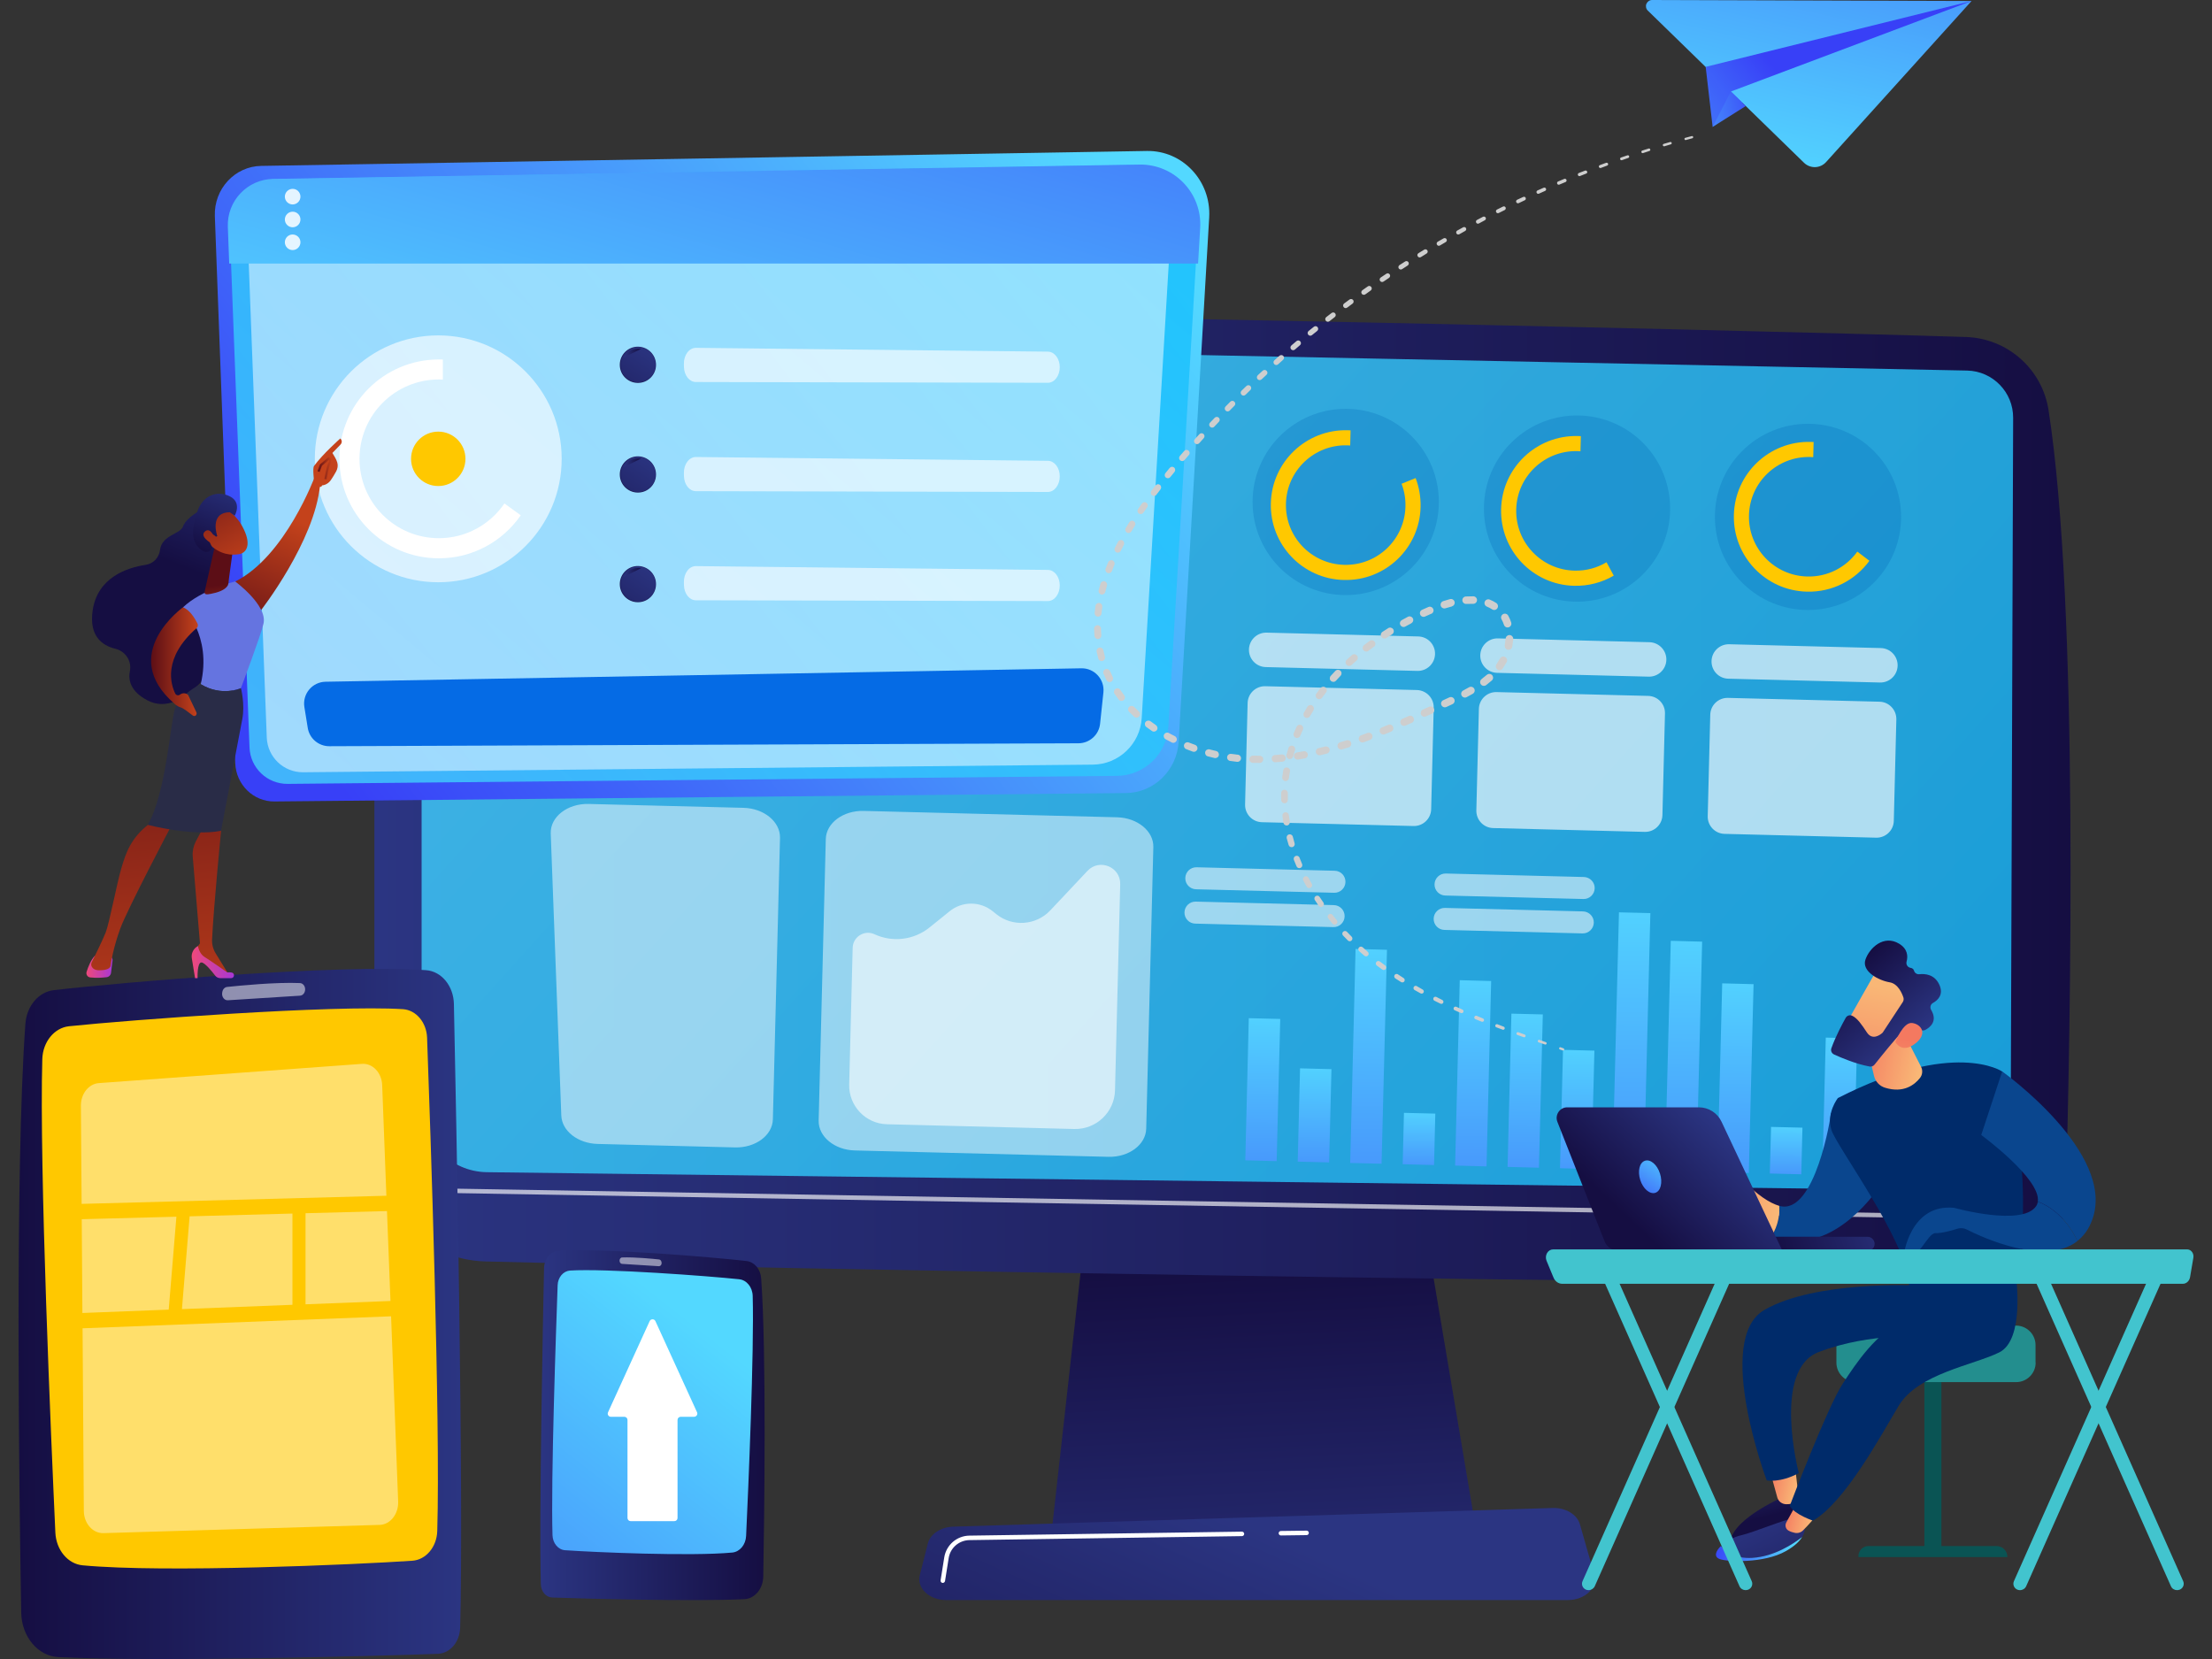 <?xml version="1.0" encoding="utf-8"?>
<!-- Generator: Adobe Illustrator 26.0.3, SVG Export Plug-In . SVG Version: 6.00 Build 0)  -->
<svg version="1.1" id="Layer_1" xmlns="http://www.w3.org/2000/svg" xmlns:xlink="http://www.w3.org/1999/xlink" x="0px" y="0px"
	 viewBox="0 0 400 300" style="enable-background:new 0 0 400 300;" xml:space="preserve">
<rect x="0" y="0" width="400" height="300" fill="#333333" stroke="none"/>
<style type="text/css">
	.st0{fill:url(#SVGID_1_);}
	.st1{fill:url(#SVGID_00000171682686204526408560000017379270412815335850_);}
	.st2{opacity:0.8;fill:url(#SVGID_00000059281093356998537990000005426815960910980779_);enable-background:new    ;}
	.st3{opacity:0.49;}
	.st4{fill:#FFFFFF;}
	.st5{opacity:0.25;fill:#0064B5;enable-background:new    ;}
	.st6{fill:#FFC800;}
	.st7{opacity:0.64;}
	.st8{opacity:0.58;fill:#FFFFFF;enable-background:new    ;}
	.st9{fill:url(#SVGID_00000011014950856006783320000018231700379659178113_);}
	.st10{fill:url(#SVGID_00000064339261952108782320000012526894267148074174_);}
	.st11{fill:url(#SVGID_00000029730209540694553320000006047216412543679117_);}
	.st12{fill:url(#SVGID_00000119834873205959784760000004249155521469912723_);}
	.st13{fill:url(#SVGID_00000076604731950823761370000001231836193021226145_);}
	.st14{fill:url(#SVGID_00000062189922903887423040000009068644046688652459_);}
	.st15{fill:url(#SVGID_00000102528297206159120340000013790947907158076093_);}
	.st16{fill:url(#SVGID_00000005261913673652712210000007174513647876532379_);}
	.st17{fill:url(#SVGID_00000113316595517131779540000011061164949671007874_);}
	.st18{fill:url(#SVGID_00000111183028953419596720000017872016929300839611_);}
	.st19{fill:url(#SVGID_00000144334504198347686030000009493824070684101018_);}
	.st20{fill:url(#SVGID_00000109007512300268049670000004454865969781788806_);}
	.st21{opacity:0.54;fill:#FFFFFF;enable-background:new    ;}
	.st22{opacity:0.65;fill:#FFFFFF;enable-background:new    ;}
	.st23{fill:url(#SVGID_00000117634455968525253700000016681814832186816696_);}
	.st24{fill:url(#SVGID_00000173138486557925620120000017415120630214307519_);}
	.st25{opacity:0.5;fill:#FFFFFF;enable-background:new    ;}
	.st26{opacity:0.42;}
	.st27{fill:url(#SVGID_00000168116502053285863420000010295147134303954848_);}
	.st28{fill:url(#SVGID_00000108289690856734007910000011989036099834837167_);}
	.st29{fill:url(#SVGID_00000166648680827849966260000006495979340745589414_);}
	.st30{opacity:0.8;fill:url(#SVGID_00000034806578566267525840000013897543629278974386_);enable-background:new    ;}
	.st31{fill:url(#SVGID_00000000911894866464299570000009973844595975665078_);}
	.st32{opacity:0.85;}
	.st33{opacity:0.62;fill:#FFFFFF;enable-background:new    ;}
	.st34{fill:url(#SVGID_00000018236898613427854130000012491762522745122986_);}
	.st35{fill:url(#SVGID_00000022533809774067471500000015142157287035575230_);}
	.st36{fill:url(#SVGID_00000121982076607142011050000007939208586026152110_);}
	.st37{fill:url(#SVGID_00000106866221375802287690000003233254444619029643_);}
	.st38{fill:url(#SVGID_00000000217641591699064750000011568155187162673324_);}
	.st39{fill:url(#SVGID_00000106133088692521869330000018334213063708143541_);}
	.st40{fill:url(#SVGID_00000054967248688856639180000011066707586656164759_);}
	.st41{fill:url(#SVGID_00000037693036785426047990000001620158913874704825_);}
	.st42{fill:url(#SVGID_00000163040389989338160530000003941981178615263617_);}
	.st43{fill:url(#SVGID_00000130646954950620536140000002334774683954495371_);}
	.st44{fill:url(#SVGID_00000117657652133432258490000014498412719439686017_);}
	.st45{fill:url(#SVGID_00000036955907126537740810000013670223489304475788_);}
	.st46{fill:#056BE5;}
	.st47{fill:#0A5454;}
	.st48{fill:#238E8E;}
	.st49{fill:url(#SVGID_00000002343956799629424530000008073499467883873179_);}
	.st50{fill:url(#SVGID_00000070800057344239175620000012769571457727937727_);}
	.st51{fill:#002B6A;}
	.st52{fill:url(#SVGID_00000090988142789528908260000011015914952048741817_);}
	.st53{fill:url(#SVGID_00000101825702315658794300000000104091046771767182_);}
	.st54{fill:url(#SVGID_00000079479009667480210610000013477863206551088004_);}
	.st55{fill:#0A468E;}
	.st56{fill:url(#SVGID_00000041974495607955574080000006206728697547745215_);}
	.st57{fill:url(#SVGID_00000171704423444838003680000006385355089708988829_);}
	.st58{fill:url(#SVGID_00000088107801875884170040000016447231858265421740_);}
	.st59{fill:url(#SVGID_00000181799296431083276400000011422380858190442643_);}
	.st60{fill:url(#SVGID_00000129171246221124337430000010966213376801857691_);}
	.st61{fill:url(#SVGID_00000040551390576625286480000014969538155411135643_);}
	.st62{fill:url(#SVGID_00000160896724578927022010000011478124308191084953_);}
	.st63{fill:url(#SVGID_00000156550718058014639150000006453439948716538291_);}
	.st64{fill:#42C4CE;}
	.st65{fill:url(#SVGID_00000052076246356613789030000001184421817493491119_);}
	.st66{fill:url(#SVGID_00000146469628312098299430000015607151692484068738_);}
	.st67{fill:url(#SVGID_00000016767637137263003060000017596999862657462432_);}
	.st68{fill:url(#SVGID_00000094598111853730181280000003738047516261605261_);}
	.st69{fill:url(#SVGID_00000045620399702855884900000015891072139492430242_);}
	.st70{fill:url(#SVGID_00000030487869326771546080000018308091391992972173_);}
	.st71{fill:#6574E0;}
	.st72{fill:#292C47;}
	.st73{fill:url(#SVGID_00000104673438835148218580000006449567397031471294_);}
	.st74{fill:url(#SVGID_00000161595929947635503140000002363739639897683369_);}
	.st75{fill:url(#SVGID_00000156549521284392631230000010213418028066480816_);}
	.st76{fill:url(#SVGID_00000097501236806751302890000010359223405008232581_);}
	.st77{fill:url(#SVGID_00000015342227104191602710000006547091653415372208_);}
	.st78{fill:url(#SVGID_00000108997467322818229610000014672564417826357141_);}
	.st79{fill:url(#SVGID_00000114761926407646225970000000860024286207061688_);}
	.st80{fill:url(#SVGID_00000073692797343937961470000010668260291548001212_);}
	.st81{fill:url(#SVGID_00000139272108106493766530000008937281398574952863_);}
	.st82{fill:url(#SVGID_00000108996640636769643600000016020384822664208781_);}
	.st83{fill:url(#SVGID_00000131350876623817155950000010121692076469638546_);}
	.st84{fill:#CECECE;}
</style>
<g>
	
		<linearGradient id="SVGID_1_" gradientUnits="userSpaceOnUse" x1="230.1" y1="-4.495" x2="226.113" y2="74.462" gradientTransform="matrix(1 0 0 -1 0 302.93)">
		<stop  offset="0" style="stop-color:#2B3582"/>
		<stop  offset="1" style="stop-color:#150E42"/>
	</linearGradient>
	<polygon class="st0" points="196.78,217.79 190.15,277.19 267,277.19 256.99,217.79 	"/>
	
		<linearGradient id="SVGID_00000098196077738488375420000001407637951531332494_" gradientUnits="userSpaceOnUse" x1="67.701" y1="158.85" x2="374.434" y2="158.85" gradientTransform="matrix(1 0 0 -1 0 302.93)">
		<stop  offset="0" style="stop-color:#2B3582"/>
		<stop  offset="1" style="stop-color:#150E42"/>
	</linearGradient>
	<path style="fill:url(#SVGID_00000098196077738488375420000001407637951531332494_);" d="M67.7,71.44v136.04
		c0,11.19,8.92,20.35,20.1,20.63c49.69,1.28,223.47,4.39,270.78,3.69c8.13-0.12,14.71-6.63,14.95-14.75
		c0.91-31.6,2.4-107.6-3.09-142.89c-1.15-7.43-7.42-12.98-14.94-13.22c-41.63-1.33-225.86-5.56-273.14-4.5
		C74.2,56.63,67.7,63.29,67.7,71.44z"/>
	
		<linearGradient id="SVGID_00000078763991451632572980000006786815969472681623_" gradientUnits="userSpaceOnUse" x1="100.76" y1="271.877" x2="424.794" y2="-19.873" gradientTransform="matrix(1 0 0 -1 0 302.93)">
		<stop  offset="0" style="stop-color:#49D3FD"/>
		<stop  offset="1" style="stop-color:#07B9FD"/>
	</linearGradient>
	<path style="opacity:0.8;fill:url(#SVGID_00000078763991451632572980000006786815969472681623_);enable-background:new    ;" d="
		M76.24,70.77v129.24c0,6.53,5.25,11.85,11.78,11.96l263.77,3.26c6.48,0.09,11.79-5.11,11.81-11.59l0.44-128.09
		c0.02-4.63-3.68-8.43-8.3-8.54L85.68,61.55C80.5,61.43,76.24,65.6,76.24,70.77z"/>
	<g class="st3">
		<path class="st4" d="M134.46,146.08l-28.03-0.7c-3.83-0.09-6.94,2.34-6.84,5.33l1.91,51c0.1,2.8,2.99,5.06,6.57,5.15l24.85,0.63
			c3.7,0.09,6.76-2.18,6.84-5.07l1.29-50.93C141.1,148.6,138.16,146.18,134.46,146.08z"/>
		<path class="st4" d="M201.99,147.79l-45.82-1.15c-3.7-0.09-6.76,2.18-6.84,5.07l-1.29,50.93c-0.07,2.89,2.87,5.32,6.57,5.4
			l45.82,1.15c3.7,0.09,6.76-2.18,6.84-5.07l1.29-50.93C208.64,150.3,205.7,147.88,201.99,147.79z"/>
	</g>
	<ellipse class="st5" cx="243.35" cy="90.77" rx="16.84" ry="16.84"/>
	
		<ellipse transform="matrix(0.751 -0.66 0.66 0.751 10.399 211.222)" class="st5" cx="285.18" cy="91.83" rx="16.84" ry="16.84"/>
	
		<ellipse transform="matrix(0.707 -0.707 0.707 0.707 29.701 258.589)" class="st5" cx="326.99" cy="93.44" rx="16.84" ry="16.84"/>
	<path class="st6" d="M253.45,87.48c0.49,1.28,0.74,2.67,0.7,4.13c-0.15,5.97-5.11,10.69-11.08,10.53
		c-5.97-0.15-10.69-5.11-10.53-11.08c0.15-5.97,5.11-10.69,11.08-10.53c0.18,0,0.37,0.01,0.54,0.03l0.07-2.74
		c-0.18-0.01-0.37-0.02-0.54-0.02c-7.49-0.19-13.7,5.73-13.88,13.2c-0.19,7.49,5.73,13.7,13.2,13.88c7.49,0.19,13.7-5.73,13.88-13.2
		c0.04-1.84-0.28-3.61-0.9-5.23L253.45,87.48z"/>
	<path class="st6" d="M290.51,101.67c-1.7,1.02-3.69,1.57-5.8,1.52c-5.97-0.15-10.69-5.11-10.53-11.08
		c0.15-5.97,5.11-10.69,11.08-10.53c0.18,0,0.37,0.01,0.54,0.03l0.07-2.74c-0.18-0.01-0.37-0.02-0.54-0.02
		c-7.49-0.19-13.7,5.73-13.88,13.2c-0.19,7.49,5.73,13.7,13.2,13.88c2.61,0.06,5.07-0.61,7.17-1.84L290.51,101.67z"/>
	<path class="st6" d="M335.86,99.75c-2.02,2.81-5.34,4.6-9.06,4.5c-5.97-0.15-10.69-5.11-10.53-11.08
		c0.15-5.97,5.11-10.69,11.08-10.53c0.18,0,0.37,0.01,0.54,0.03l0.07-2.74c-0.18-0.01-0.37-0.02-0.54-0.02
		c-7.49-0.19-13.7,5.73-13.88,13.2c-0.19,7.49,5.73,13.7,13.2,13.88c4.63,0.12,8.77-2.1,11.31-5.58L335.86,99.75z"/>
	<g class="st7">
		<path class="st4" d="M256.46,115.09l-27.42-0.69c-1.72-0.04-3.15,1.32-3.19,3.04c-0.04,1.72,1.32,3.15,3.04,3.19l27.42,0.69
			c1.72,0.04,3.15-1.32,3.19-3.04C259.54,116.56,258.19,115.13,256.46,115.09z"/>
		<path class="st4" d="M298.29,116.13l-27.42-0.69c-1.72-0.04-3.15,1.32-3.19,3.04c-0.04,1.72,1.32,3.15,3.04,3.19l27.42,0.69
			c1.72,0.04,3.15-1.32,3.19-3.04C301.37,117.61,300.01,116.19,298.29,116.13z"/>
		<path class="st4" d="M312.54,122.73l27.42,0.69c1.72,0.04,3.15-1.32,3.19-3.04c0.04-1.72-1.32-3.15-3.04-3.19l-27.42-0.69
			c-1.72-0.04-3.15,1.32-3.19,3.04C309.46,121.27,310.81,122.69,312.54,122.73z"/>
		<path class="st4" d="M256.22,124.78l-27.42-0.69c-1.72-0.04-3.15,1.32-3.19,3.04l-0.46,18.36c-0.04,1.72,1.32,3.15,3.04,3.19
			l27.42,0.69c1.72,0.04,3.15-1.32,3.19-3.04l0.46-18.36C259.3,126.26,257.94,124.83,256.22,124.78z"/>
		<path class="st4" d="M298.04,125.84l-27.42-0.69c-1.72-0.04-3.15,1.32-3.19,3.04l-0.46,18.36c-0.04,1.72,1.32,3.15,3.04,3.19
			l27.42,0.69c1.72,0.04,3.15-1.32,3.19-3.04l0.46-18.36C301.13,127.31,299.77,125.88,298.04,125.84z"/>
		<path class="st4" d="M339.88,126.89l-27.42-0.69c-1.72-0.04-3.15,1.32-3.19,3.04l-0.46,18.36c-0.04,1.72,1.32,3.15,3.04,3.19
			l27.42,0.69c1.72,0.04,3.15-1.32,3.19-3.04l0.46-18.36C342.95,128.36,341.59,126.93,339.88,126.89z"/>
	</g>
	<path class="st8" d="M154.19,171.39l-0.63,24.73c-0.09,3.86,2.96,7.08,6.83,7.18l33.87,0.86c3.97,0.1,7.28-3.04,7.37-7.01
		l0.94-37.25c0.08-3.13-3.75-4.71-5.91-2.43l-6.73,7.15c-2.59,2.75-6.87,3.04-9.8,0.66l-0.62-0.5c-2.26-1.83-5.51-1.84-7.77-0.01
		l-3.66,2.95c-2.82,2.27-6.69,2.74-9.97,1.21l0,0C156.32,168.11,154.24,169.4,154.19,171.39z"/>
	<g>
		
			<linearGradient id="SVGID_00000159463352506986144280000008195806864413844098_" gradientUnits="userSpaceOnUse" x1="176.312" y1="152.738" x2="177.331" y2="81.833" gradientTransform="matrix(1 0.025 0.025 -1 48.415 329.115)">
			<stop  offset="0" style="stop-color:#53D8FF"/>
			<stop  offset="1" style="stop-color:#3840F7"/>
		</linearGradient>
		<polygon style="fill:url(#SVGID_00000159463352506986144280000008195806864413844098_);" points="230.86,209.97 225.19,209.82 
			225.82,184.12 231.51,184.26 		"/>
		
			<linearGradient id="SVGID_00000156556094116967769780000010759519194659612315_" gradientUnits="userSpaceOnUse" x1="185.878" y1="142.78" x2="186.548" y2="96.167" gradientTransform="matrix(1 0.025 0.025 -1 48.415 329.115)">
			<stop  offset="0" style="stop-color:#53D8FF"/>
			<stop  offset="1" style="stop-color:#3840F7"/>
		</linearGradient>
		<polygon style="fill:url(#SVGID_00000156556094116967769780000010759519194659612315_);" points="240.35,210.2 234.67,210.06 
			235.09,193.19 240.77,193.34 		"/>
		
			<linearGradient id="SVGID_00000072959209353710724600000014106166259131816115_" gradientUnits="userSpaceOnUse" x1="195.173" y1="167.39" x2="196.706" y2="60.743" gradientTransform="matrix(1 0.025 0.025 -1 48.415 329.115)">
			<stop  offset="0" style="stop-color:#53D8FF"/>
			<stop  offset="1" style="stop-color:#3840F7"/>
		</linearGradient>
		<polygon style="fill:url(#SVGID_00000072959209353710724600000014106166259131816115_);" points="249.83,210.44 244.16,210.3 
			245.13,171.6 250.81,171.75 		"/>
		
			<linearGradient id="SVGID_00000007395647275909856960000001881627961933180043_" gradientUnits="userSpaceOnUse" x1="204.927" y1="134.244" x2="205.297" y2="108.453" gradientTransform="matrix(1 0.025 0.025 -1 48.415 329.115)">
			<stop  offset="0" style="stop-color:#53D8FF"/>
			<stop  offset="1" style="stop-color:#3840F7"/>
		</linearGradient>
		<polygon style="fill:url(#SVGID_00000007395647275909856960000001881627961933180043_);" points="259.32,210.68 253.65,210.53 
			253.88,201.24 259.55,201.38 		"/>
		
			<linearGradient id="SVGID_00000117669211660888766310000005578144331149059749_" gradientUnits="userSpaceOnUse" x1="214.196" y1="161.558" x2="215.524" y2="69.138" gradientTransform="matrix(1 0.025 0.025 -1 48.415 329.115)">
			<stop  offset="0" style="stop-color:#53D8FF"/>
			<stop  offset="1" style="stop-color:#3840F7"/>
		</linearGradient>
		<polygon style="fill:url(#SVGID_00000117669211660888766310000005578144331149059749_);" points="268.81,210.92 263.13,210.77 
			263.97,177.25 269.65,177.4 		"/>
		
			<linearGradient id="SVGID_00000083777471013758953030000016607691539177572004_" gradientUnits="userSpaceOnUse" x1="223.738" y1="155.014" x2="224.836" y2="78.558" gradientTransform="matrix(1 0.025 0.025 -1 48.415 329.115)">
			<stop  offset="0" style="stop-color:#53D8FF"/>
			<stop  offset="1" style="stop-color:#3840F7"/>
		</linearGradient>
		<polygon style="fill:url(#SVGID_00000083777471013758953030000016607691539177572004_);" points="278.29,211.16 272.62,211.01 
			273.31,183.3 278.99,183.44 		"/>
		
			<linearGradient id="SVGID_00000142148830637906917720000017251556946044973459_" gradientUnits="userSpaceOnUse" x1="233.28" y1="147.901" x2="234.129" y2="88.796" gradientTransform="matrix(1 0.025 0.025 -1 48.415 329.115)">
			<stop  offset="0" style="stop-color:#53D8FF"/>
			<stop  offset="1" style="stop-color:#3840F7"/>
		</linearGradient>
		<polygon style="fill:url(#SVGID_00000142148830637906917720000017251556946044973459_);" points="287.78,211.4 282.1,211.25 
			282.64,189.84 288.32,189.99 		"/>
		
			<linearGradient id="SVGID_00000138567531106449901520000006682968551963852448_" gradientUnits="userSpaceOnUse" x1="242.546" y1="176.21" x2="244.388" y2="48.048" gradientTransform="matrix(1 0.025 0.025 -1 48.415 329.115)">
			<stop  offset="0" style="stop-color:#53D8FF"/>
			<stop  offset="1" style="stop-color:#3840F7"/>
		</linearGradient>
		<polygon style="fill:url(#SVGID_00000138567531106449901520000006682968551963852448_);" points="297.27,211.63 291.58,211.49 
			292.76,164.98 298.44,165.12 		"/>
		
			<linearGradient id="SVGID_00000131345800008229048940000000546614904181257903_" gradientUnits="userSpaceOnUse" x1="252.079" y1="170.662" x2="253.727" y2="56.033" gradientTransform="matrix(1 0.025 0.025 -1 48.415 329.115)">
			<stop  offset="0" style="stop-color:#53D8FF"/>
			<stop  offset="1" style="stop-color:#3840F7"/>
		</linearGradient>
		<polygon style="fill:url(#SVGID_00000131345800008229048940000000546614904181257903_);" points="306.76,211.87 301.07,211.73 
			302.13,170.13 307.8,170.28 		"/>
		
			<linearGradient id="SVGID_00000094591988001112683580000002104482490394591411_" gradientUnits="userSpaceOnUse" x1="261.636" y1="162.269" x2="262.989" y2="68.115" gradientTransform="matrix(1 0.025 0.025 -1 48.415 329.115)">
			<stop  offset="0" style="stop-color:#53D8FF"/>
			<stop  offset="1" style="stop-color:#3840F7"/>
		</linearGradient>
		<polygon style="fill:url(#SVGID_00000094591988001112683580000002104482490394591411_);" points="316.24,212.11 310.56,211.97 
			311.43,177.82 317.1,177.97 		"/>
		
			<linearGradient id="SVGID_00000148651880257494323580000005166043456809103489_" gradientUnits="userSpaceOnUse" x1="271.357" y1="133.272" x2="271.693" y2="109.853" gradientTransform="matrix(1 0.025 0.025 -1 48.415 329.115)">
			<stop  offset="0" style="stop-color:#53D8FF"/>
			<stop  offset="1" style="stop-color:#3840F7"/>
		</linearGradient>
		<polygon style="fill:url(#SVGID_00000148651880257494323580000005166043456809103489_);" points="325.73,212.35 320.04,212.21 
			320.26,203.78 325.94,203.92 		"/>
		
			<linearGradient id="SVGID_00000154408472157536215240000003295574063751968435_" gradientUnits="userSpaceOnUse" x1="280.696" y1="151.742" x2="281.68" y2="83.267" gradientTransform="matrix(1 0.025 0.025 -1 48.415 329.115)">
			<stop  offset="0" style="stop-color:#53D8FF"/>
			<stop  offset="1" style="stop-color:#3840F7"/>
		</linearGradient>
		<polygon style="fill:url(#SVGID_00000154408472157536215240000003295574063751968435_);" points="335.22,212.59 329.53,212.45 
			330.16,187.63 335.83,187.78 		"/>
	</g>
	<path class="st21" d="M241.21,163.67l-24.98-0.63c-1.1-0.03-2.01,0.84-2.04,1.94c-0.03,1.1,0.84,2.01,1.94,2.04l24.98,0.63
		c1.1,0.03,2.01-0.84,2.04-1.94S242.31,163.7,241.21,163.67z"/>
	<path class="st21" d="M241.36,157.46l-24.98-0.63c-1.1-0.03-2.01,0.84-2.04,1.94c-0.03,1.1,0.84,2.01,1.94,2.04l24.98,0.63
		c1.1,0.03,2.01-0.84,2.04-1.94C243.33,158.4,242.46,157.48,241.36,157.46z"/>
	<path class="st21" d="M286.27,164.81l-24.98-0.63c-1.1-0.03-2.01,0.84-2.04,1.94c-0.03,1.1,0.84,2.01,1.94,2.04l24.98,0.63
		c1.1,0.03,2.01-0.84,2.04-1.94C288.24,165.76,287.37,164.85,286.27,164.81z"/>
	<path class="st21" d="M286.43,158.59l-24.98-0.63c-1.1-0.03-2.01,0.84-2.04,1.94c-0.03,1.1,0.84,2.01,1.94,2.04l24.98,0.63
		c1.1,0.03,2.01-0.84,2.04-1.94C288.4,159.54,287.53,158.63,286.43,158.59z"/>
	<path class="st22" d="M365.57,220.57L365.57,220.57l-289.35-4.92c-0.22,0-0.4-0.19-0.4-0.41c0-0.22,0.19-0.4,0.41-0.4
		c0,0,0,0,0.01,0l289.34,4.93c0.22,0,0.4,0.19,0.4,0.41C365.97,220.39,365.79,220.57,365.57,220.57z"/>
	
		<linearGradient id="SVGID_00000077314497552286368150000010337482780420344965_" gradientUnits="userSpaceOnUse" x1="230.349" y1="25.299" x2="193.662" y2="-55.253" gradientTransform="matrix(1 0 0 -1 0 302.93)">
		<stop  offset="0" style="stop-color:#2B3582"/>
		<stop  offset="1" style="stop-color:#150E42"/>
	</linearGradient>
	<path style="fill:url(#SVGID_00000077314497552286368150000010337482780420344965_);" d="M283.54,289.34H171.08
		c-3.06,0-5.35-2.18-4.75-4.51l1.45-5.71c0.43-1.72,2.32-2.97,4.57-3.05l108.42-3.38c2.35-0.07,4.42,1.17,4.93,2.95l2.6,9.09
		C288.95,287.09,286.65,289.34,283.54,289.34z"/>
	<path class="st4" d="M231.63,277.66c-0.22,0-0.4-0.18-0.41-0.4c0-0.22,0.18-0.41,0.4-0.41l4.65-0.06c0.22,0,0.41,0.18,0.41,0.4
		s-0.18,0.41-0.4,0.41L231.63,277.66L231.63,277.66z"/>
	<path class="st4" d="M170.49,286.24c-0.02,0-0.04,0-0.06,0c-0.22-0.03-0.37-0.24-0.34-0.46l0.66-4.15
		c0.36-2.25,2.27-3.91,4.55-3.94l49.28-0.72c0.21-0.01,0.41,0.18,0.41,0.4s-0.18,0.41-0.4,0.41l-49.28,0.72
		c-1.88,0.03-3.47,1.39-3.76,3.26l-0.66,4.15C170.85,286.09,170.68,286.24,170.49,286.24z"/>
	
		<linearGradient id="SVGID_00000044875053414676220550000015910763257060758932_" gradientUnits="userSpaceOnUse" x1="-7876.19" y1="65.334" x2="-7796.157" y2="65.334" gradientTransform="matrix(-1 0 0 -1 -7792.805 302.93)">
		<stop  offset="0" style="stop-color:#2B3582"/>
		<stop  offset="1" style="stop-color:#150E42"/>
	</linearGradient>
	<path style="fill:url(#SVGID_00000044875053414676220550000015910763257060758932_);" d="M82.08,181.56
		c0.42,19.88,1.79,88.47,1.13,112.78c-0.07,2.58-1.83,4.64-4.03,4.72c-10.89,0.42-50.8,1.48-68.61,0.6
		c-3.71-0.18-6.66-3.7-6.73-8.04c-0.37-20.87-1.18-79.58,0.75-106.47c0.23-3.23,2.4-5.79,5.14-6.1c11.85-1.39,51.94-4.77,67.32-3.61
		C79.84,175.64,82.02,178.3,82.08,181.56z"/>
	<path class="st6" d="M77.23,187.65c0.59,16.05,2.43,69.44,1.84,89.19c-0.08,2.89-2.03,5.21-4.49,5.39
		c-10.15,0.69-44.76,2.23-59.64,0.83c-2.68-0.25-4.79-2.79-4.93-5.93c-0.75-16.38-2.92-66.09-2.36-85.61
		c0.09-3.11,2.16-5.65,4.81-5.94c10.97-1.15,47.76-3.9,60.41-3.09C75.24,182.65,77.13,184.88,77.23,187.65z"/>
	<path class="st25" d="M55.18,178.91L55.18,178.91c0,0.61-0.41,1.11-0.93,1.14c-2.58,0.16-9.81,0.61-13.05,0.83
		c-0.64,0.04-1.14-0.63-1.02-1.36l0.02-0.13c0.08-0.5,0.44-0.88,0.87-0.92c2.19-0.23,8.8-0.89,13.16-0.7
		C54.77,177.79,55.18,178.29,55.18,178.91z"/>
	<g class="st26">
		<polygon class="st4" points="52.88,235.95 32.9,236.73 34.29,219.95 52.88,219.45 		"/>
		<polygon class="st4" points="30.51,236.82 14.9,237.43 14.78,220.47 31.9,220.02 		"/>
		<path class="st4" d="M14.76,217.7l-0.13-17.77c-0.01-2.15,1.41-3.94,3.25-4.07l47.57-3.48c1.93-0.14,3.58,1.59,3.66,3.85l0.76,20
			L14.76,217.7z"/>
		<polygon class="st4" points="55.25,219.39 69.98,219 70.61,235.26 55.25,235.86 		"/>
		<path class="st4" d="M70.72,238.03l1.28,33.5c0.08,2.26-1.43,4.17-3.36,4.22l-49.93,1.49c-1.94,0.05-3.53-1.75-3.55-4.01
			l-0.23-33.03L70.72,238.03z"/>
	</g>
	<g>
		
			<linearGradient id="SVGID_00000017500768901244659730000014371906932180359610_" gradientUnits="userSpaceOnUse" x1="97.716" y1="45.213" x2="138.283" y2="45.213" gradientTransform="matrix(1 0 0 -1 0 302.93)">
			<stop  offset="0" style="stop-color:#2B3582"/>
			<stop  offset="1" style="stop-color:#150E42"/>
		</linearGradient>
		<path style="fill:url(#SVGID_00000017500768901244659730000014371906932180359610_);" d="M98.38,229.31
			c-0.21,10.08-0.91,44.85-0.58,57.17c0.03,1.31,0.93,2.36,2.04,2.4c5.52,0.21,25.75,0.74,34.77,0.3c1.88-0.09,3.37-1.87,3.41-4.07
			c0.19-10.58,0.6-40.33-0.38-53.97c-0.12-1.63-1.21-2.93-2.61-3.1c-6.01-0.7-26.32-2.42-34.13-1.83
			C99.52,226.31,98.42,227.65,98.38,229.31z"/>
		
			<linearGradient id="SVGID_00000033360355447804330960000014417337087470131087_" gradientUnits="userSpaceOnUse" x1="128.48" y1="61.347" x2="44.921" y2="-45.546" gradientTransform="matrix(1 0 0 -1 0 302.93)">
			<stop  offset="0" style="stop-color:#53D8FF"/>
			<stop  offset="1" style="stop-color:#3840F7"/>
		</linearGradient>
		<path style="fill:url(#SVGID_00000033360355447804330960000014417337087470131087_);" d="M100.84,232.39
			c-0.29,8.14-1.24,35.2-0.93,45.21c0.04,1.47,1.03,2.65,2.28,2.73c5.14,0.36,22.69,1.13,30.23,0.42c1.36-0.13,2.43-1.41,2.5-3.01
			c0.39-8.3,1.48-33.51,1.19-43.4c-0.04-1.58-1.09-2.87-2.44-3.01c-5.56-0.59-24.21-1.98-30.62-1.57
			C101.86,229.86,100.89,230.98,100.84,232.39z"/>
		<path class="st25" d="M112.03,227.97L112.03,227.97c0,0.31,0.21,0.57,0.47,0.58c1.3,0.08,4.97,0.3,6.62,0.42
			c0.32,0.02,0.58-0.31,0.51-0.69l-0.01-0.06c-0.04-0.25-0.22-0.45-0.44-0.47c-1.11-0.12-4.46-0.45-6.67-0.36
			C112.23,227.39,112.03,227.65,112.03,227.97z"/>
		<path class="st4" d="M126.05,255.39l-7.53-16.49c-0.2-0.44-0.83-0.44-1.04,0l-7.53,16.49c-0.17,0.38,0.1,0.81,0.51,0.81h2.44
			c0.31,0,0.57,0.25,0.57,0.57v17.73c0,0.31,0.25,0.57,0.57,0.57h7.91c0.31,0,0.57-0.25,0.57-0.57v-17.73
			c0-0.31,0.25-0.57,0.57-0.57h2.44C125.94,256.18,126.22,255.76,126.05,255.39z"/>
	</g>
	
		<linearGradient id="SVGID_00000116926234045448412640000013595733066107559553_" gradientUnits="userSpaceOnUse" x1="199.869" y1="272.756" x2="58.167" y2="164.863" gradientTransform="matrix(1 0 0 -1 0 302.93)">
		<stop  offset="0" style="stop-color:#53D8FF"/>
		<stop  offset="1" style="stop-color:#3840F7"/>
	</linearGradient>
	<path style="fill:url(#SVGID_00000116926234045448412640000013595733066107559553_);" d="M47.24,30l160.17-2.7
		c6.45-0.1,11.62,5.42,11.25,12.01l-5.52,94.8c-0.3,5.19-4.47,9.26-9.55,9.3l-153.96,1.52c-3.8,0.04-6.94-3.03-7.09-6.92
		l-3.69-98.95C38.68,34.17,42.46,30.07,47.24,30z"/>
	
		<linearGradient id="SVGID_00000136413903752273986360000016279497370727458432_" gradientUnits="userSpaceOnUse" x1="56.612" y1="133.604" x2="218.149" y2="326.446" gradientTransform="matrix(1 0 0 -1 0 302.93)">
		<stop  offset="0" style="stop-color:#49D3FD"/>
		<stop  offset="1" style="stop-color:#07B9FD"/>
	</linearGradient>
	<path style="opacity:0.8;fill:url(#SVGID_00000136413903752273986360000016279497370727458432_);enable-background:new    ;" d="
		M49.7,32.41l155.99-2.58c6.28-0.1,11.32,5.16,10.95,11.42l-5.37,90.2c-0.29,4.93-4.36,8.81-9.3,8.85l-149.95,1.45
		c-3.71,0.03-6.76-2.88-6.9-6.59l-3.59-94.15C41.35,36.39,45.04,32.49,49.7,32.41z"/>
	<path class="st25" d="M52.61,35.52l148.53-2.45c5.98-0.09,10.79,4.91,10.43,10.88l-5.11,85.89c-0.28,4.7-4.15,8.39-8.86,8.43
		l-142.78,1.38c-3.53,0.03-6.44-2.74-6.58-6.27l-3.41-89.64C44.67,39.3,48.17,35.59,52.61,35.52z"/>
	
		<linearGradient id="SVGID_00000033339207825258771940000010105767778154626471_" gradientUnits="userSpaceOnUse" x1="115.782" y1="212.488" x2="156.964" y2="359.298" gradientTransform="matrix(1 0 0 -1 0 302.93)">
		<stop  offset="0" style="stop-color:#53D8FF"/>
		<stop  offset="1" style="stop-color:#3840F7"/>
	</linearGradient>
	<path style="fill:url(#SVGID_00000033339207825258771940000010105767778154626471_);" d="M206.04,29.76L49.41,32.35
		c-4.68,0.07-8.39,3.99-8.21,8.67l0.25,6.64h175.2l0.38-6.41C217.42,34.94,212.35,29.65,206.04,29.76z"/>
	<g class="st32">
		<path class="st4" d="M54.33,35.56c0,0.77-0.63,1.41-1.41,1.41c-0.77,0-1.41-0.63-1.41-1.41c0-0.77,0.63-1.41,1.41-1.41
			S54.33,34.77,54.33,35.56z"/>
		<path class="st4" d="M54.33,39.69c0,0.77-0.63,1.41-1.41,1.41c-0.77,0-1.41-0.63-1.41-1.41c0-0.77,0.63-1.41,1.41-1.41
			S54.33,38.91,54.33,39.69z"/>
		<path class="st4" d="M54.33,43.81c0,0.77-0.63,1.41-1.41,1.41c-0.77,0-1.41-0.63-1.41-1.41c0-0.77,0.63-1.41,1.41-1.41
			C53.7,42.41,54.33,43.04,54.33,43.81z"/>
	</g>
	<ellipse class="st33" cx="79.25" cy="82.97" rx="22.32" ry="22.32"/>
	<ellipse class="st6" cx="79.25" cy="82.97" rx="4.92" ry="4.92"/>
	<path class="st4" d="M91.22,91.04c-2.59,3.79-6.93,6.28-11.86,6.28c-7.92,0-14.35-6.42-14.35-14.35c0-7.92,6.42-14.35,14.35-14.35
		c0.24,0,0.48,0.01,0.72,0.02v-3.63C79.84,65,79.6,65,79.36,65c-9.93,0-17.98,8.05-17.98,17.98s8.05,17.98,17.98,17.98
		c6.14,0,11.56-3.08,14.81-7.78L91.22,91.04z"/>
	<g>
		<g>
			
				<linearGradient id="SVGID_00000076566980837185148040000014798745268505382547_" gradientUnits="userSpaceOnUse" x1="129.625" y1="216.758" x2="119.624" y2="207.026" gradientTransform="matrix(1 6.600000e-03 6.600000e-03 -1 -10.338 276.72)">
				<stop  offset="0" style="stop-color:#2B3582"/>
				<stop  offset="1" style="stop-color:#150E42"/>
			</linearGradient>
			<path style="fill:url(#SVGID_00000076566980837185148040000014798745268505382547_);" d="M118.63,65.99
				c-0.01,1.81-1.49,3.27-3.3,3.25c-1.81-0.01-3.27-1.49-3.25-3.3c0.01-1.81,1.49-3.27,3.3-3.25
				C117.19,62.71,118.64,64.18,118.63,65.99z"/>
			
				<linearGradient id="SVGID_00000025419310044103185310000003539261864132941728_" gradientUnits="userSpaceOnUse" x1="126.698" y1="215.185" x2="113.722" y2="195.582" gradientTransform="matrix(1 6.600000e-03 6.600000e-03 -1 -10.338 276.72)">
				<stop  offset="0" style="stop-color:#2B3582"/>
				<stop  offset="1" style="stop-color:#150E42"/>
			</linearGradient>
			<path style="fill:url(#SVGID_00000025419310044103185310000003539261864132941728_);" d="M118.53,65.99
				c-0.01,1.75-1.43,3.15-3.18,3.14c-1.75-0.01-3.15-1.43-3.14-3.18c0.01-1.75,1.43-3.15,3.18-3.14
				C117.14,62.82,118.54,64.24,118.53,65.99z"/>
			
				<linearGradient id="SVGID_00000139267503404439085210000011150698540271100057_" gradientUnits="userSpaceOnUse" x1="112.449" y1="237.324" x2="112.493" y2="237.324" gradientTransform="matrix(1 0 0 -1 0 302.93)">
				<stop  offset="0" style="stop-color:#2B3582"/>
				<stop  offset="1" style="stop-color:#150E42"/>
			</linearGradient>
			<path style="fill:url(#SVGID_00000139267503404439085210000011150698540271100057_);" d="M112.44,65.79
				c0.01-0.13,0.02-0.25,0.04-0.37L112.44,65.79z"/>
			
				<linearGradient id="SVGID_00000078005169552916701590000012869929619852926610_" gradientUnits="userSpaceOnUse" x1="112.764" y1="239.088" x2="115.909" y2="239.088" gradientTransform="matrix(1 0 0 -1 0 302.93)">
				<stop  offset="0" style="stop-color:#2B3582"/>
				<stop  offset="1" style="stop-color:#150E42"/>
			</linearGradient>
			<path style="fill:url(#SVGID_00000078005169552916701590000012869929619852926610_);" d="M112.77,64.64
				c0.49-0.95,1.48-1.59,2.62-1.59c0.18,0,0.36,0.02,0.52,0.05L112.77,64.64z"/>
		</g>
		<g>
			
				<linearGradient id="SVGID_00000118370950354887715350000011524351058550216619_" gradientUnits="userSpaceOnUse" x1="129.755" y1="196.926" x2="119.754" y2="187.194" gradientTransform="matrix(1 6.600000e-03 6.600000e-03 -1 -10.338 276.72)">
				<stop  offset="0" style="stop-color:#2B3582"/>
				<stop  offset="1" style="stop-color:#150E42"/>
			</linearGradient>
			<path style="fill:url(#SVGID_00000118370950354887715350000011524351058550216619_);" d="M118.63,85.82
				c-0.01,1.81-1.49,3.27-3.3,3.25c-1.81-0.01-3.27-1.49-3.25-3.3c0.01-1.81,1.49-3.27,3.3-3.25
				C117.19,82.54,118.64,84.02,118.63,85.82z"/>
			
				<linearGradient id="SVGID_00000054949574587909370990000007029449864285869485_" gradientUnits="userSpaceOnUse" x1="126.829" y1="195.353" x2="113.852" y2="175.749" gradientTransform="matrix(1 6.600000e-03 6.600000e-03 -1 -10.338 276.72)">
				<stop  offset="0" style="stop-color:#2B3582"/>
				<stop  offset="1" style="stop-color:#150E42"/>
			</linearGradient>
			<path style="fill:url(#SVGID_00000054949574587909370990000007029449864285869485_);" d="M118.53,85.82
				c-0.01,1.75-1.43,3.15-3.18,3.14c-1.75-0.01-3.15-1.43-3.14-3.18s1.43-3.15,3.18-3.14C117.14,82.65,118.54,84.07,118.53,85.82z"
				/>
			
				<linearGradient id="SVGID_00000036223799583286237520000000973982882339484574_" gradientUnits="userSpaceOnUse" x1="112.449" y1="217.492" x2="112.493" y2="217.492" gradientTransform="matrix(1 0 0 -1 0 302.93)">
				<stop  offset="0" style="stop-color:#2B3582"/>
				<stop  offset="1" style="stop-color:#150E42"/>
			</linearGradient>
			<path style="fill:url(#SVGID_00000036223799583286237520000000973982882339484574_);" d="M112.44,85.62
				c0.01-0.13,0.02-0.25,0.04-0.37L112.44,85.62z"/>
			
				<linearGradient id="SVGID_00000011746154877459933200000010783830334869450624_" gradientUnits="userSpaceOnUse" x1="112.764" y1="219.256" x2="115.909" y2="219.256" gradientTransform="matrix(1 0 0 -1 0 302.93)">
				<stop  offset="0" style="stop-color:#2B3582"/>
				<stop  offset="1" style="stop-color:#150E42"/>
			</linearGradient>
			<path style="fill:url(#SVGID_00000011746154877459933200000010783830334869450624_);" d="M112.77,84.47
				c0.49-0.95,1.48-1.59,2.62-1.59c0.18,0,0.36,0.02,0.52,0.05L112.77,84.47z"/>
		</g>
		<g>
			
				<linearGradient id="SVGID_00000005250236021593835830000006664218082704918919_" gradientUnits="userSpaceOnUse" x1="129.885" y1="177.094" x2="119.884" y2="167.362" gradientTransform="matrix(1 6.600000e-03 6.600000e-03 -1 -10.338 276.72)">
				<stop  offset="0" style="stop-color:#2B3582"/>
				<stop  offset="1" style="stop-color:#150E42"/>
			</linearGradient>
			<path style="fill:url(#SVGID_00000005250236021593835830000006664218082704918919_);" d="M118.63,105.65
				c-0.01,1.81-1.49,3.27-3.3,3.25c-1.81-0.01-3.27-1.49-3.25-3.3c0.01-1.81,1.49-3.27,3.3-3.25
				C117.19,102.38,118.64,103.85,118.63,105.65z"/>
			
				<linearGradient id="SVGID_00000115472784580799703990000011289812823168531903_" gradientUnits="userSpaceOnUse" x1="126.959" y1="175.521" x2="113.982" y2="155.917" gradientTransform="matrix(1 6.600000e-03 6.600000e-03 -1 -10.338 276.72)">
				<stop  offset="0" style="stop-color:#2B3582"/>
				<stop  offset="1" style="stop-color:#150E42"/>
			</linearGradient>
			<path style="fill:url(#SVGID_00000115472784580799703990000011289812823168531903_);" d="M118.53,105.65
				c-0.01,1.75-1.43,3.15-3.18,3.14c-1.75-0.01-3.15-1.43-3.14-3.18s1.43-3.15,3.18-3.14C117.14,102.48,118.54,103.9,118.53,105.65z
				"/>
			
				<linearGradient id="SVGID_00000121270828931005195620000008629483996321059714_" gradientUnits="userSpaceOnUse" x1="112.449" y1="197.649" x2="112.493" y2="197.649" gradientTransform="matrix(1 0 0 -1 0 302.93)">
				<stop  offset="0" style="stop-color:#2B3582"/>
				<stop  offset="1" style="stop-color:#150E42"/>
			</linearGradient>
			<path style="fill:url(#SVGID_00000121270828931005195620000008629483996321059714_);" d="M112.44,105.46
				c0.01-0.13,0.02-0.25,0.04-0.37L112.44,105.46z"/>
			
				<linearGradient id="SVGID_00000135674491234540235930000012665122244832874632_" gradientUnits="userSpaceOnUse" x1="112.764" y1="199.424" x2="115.909" y2="199.424" gradientTransform="matrix(1 0 0 -1 0 302.93)">
				<stop  offset="0" style="stop-color:#2B3582"/>
				<stop  offset="1" style="stop-color:#150E42"/>
			</linearGradient>
			<path style="fill:url(#SVGID_00000135674491234540235930000012665122244832874632_);" d="M112.77,104.3
				c0.49-0.95,1.48-1.59,2.62-1.59c0.18,0,0.36,0.02,0.52,0.05L112.77,104.3z"/>
		</g>
		<path class="st33" d="M123.67,65.82l0.01,0.55c0.04,1.51,0.98,2.7,2.14,2.71l63.66,0.14c1.19,0.01,2.16-1.26,2.16-2.82l0,0
			c0-1.53-0.93-2.77-2.1-2.81l-63.67-0.69C124.62,62.88,123.63,64.21,123.67,65.82z"/>
		<path class="st33" d="M123.67,85.56l0.01,0.55c0.04,1.51,0.98,2.7,2.14,2.71l63.66,0.14c1.19,0.01,2.16-1.26,2.16-2.82l0,0
			c0-1.53-0.93-2.77-2.1-2.81l-63.67-0.69C124.62,82.62,123.63,83.95,123.67,85.56z"/>
		<path class="st33" d="M123.67,105.29l0.01,0.55c0.04,1.51,0.98,2.7,2.14,2.71l63.66,0.14c1.19,0.01,2.16-1.26,2.16-2.82l0,0
			c0-1.53-0.93-2.77-2.1-2.81l-63.67-0.69C124.62,102.34,123.63,103.67,123.67,105.29z"/>
	</g>
	<path class="st46" d="M195.53,120.85l-136.66,2.43c-2.4,0.04-4.21,2.2-3.83,4.57l0.61,3.77c0.3,1.92,1.97,3.33,3.92,3.32
		l135.45-0.53c2.01-0.01,3.7-1.53,3.91-3.53l0.6-5.66C199.78,122.86,197.91,120.8,195.53,120.85z"/>
	<g>
		<rect x="347.99" y="247.65" class="st47" width="3.08" height="33.28"/>
		<path class="st47" d="M363.01,281.57h-26.95v-0.18c0-1.01,0.82-1.82,1.82-1.82h23.15c1.09,0,1.97,0.88,1.97,1.97v0.03H363.01z"/>
		<path class="st48" d="M368.11,246.41c0,1.94-1.58,3.52-3.52,3.52H335.6c-1.94,0-3.52-1.58-3.52-3.52v-3.18
			c0-1.94,1.58-3.52,3.52-3.52h28.97c1.94,0,3.52,1.58,3.52,3.52v3.18H368.11z"/>
	</g>
	
		<linearGradient id="SVGID_00000121267059885028525940000017082560637389887930_" gradientUnits="userSpaceOnUse" x1="-1548.062" y1="162.268" x2="-1553.493" y2="151.587" gradientTransform="matrix(-0.976 -0.216 0.216 -0.976 -1230.275 86.869)">
		<stop  offset="0" style="stop-color:#2B3582"/>
		<stop  offset="1" style="stop-color:#150E42"/>
	</linearGradient>
	<path style="fill:url(#SVGID_00000121267059885028525940000017082560637389887930_);" d="M322.25,270.81c0,0-9.95,4.28-9.38,8.76
		c0,0,10.28-1.97,12.13-4.91s0.83-4.64,0.83-4.64L322.25,270.81z"/>
	
		<linearGradient id="SVGID_00000036957646819943864330000013217138123822400642_" gradientUnits="userSpaceOnUse" x1="-1558.391" y1="158.021" x2="-1552.98" y2="158.021" gradientTransform="matrix(-0.976 -0.216 0.216 -0.976 -1230.275 86.869)">
		<stop  offset="0" style="stop-color:#F9B776"/>
		<stop  offset="1" style="stop-color:#F47960"/>
	</linearGradient>
	<path style="fill:url(#SVGID_00000036957646819943864330000013217138123822400642_);" d="M324.69,265.92l0.5,4.37
		c0.07,0.66-0.29,1.31-0.91,1.53c-0.31,0.12-0.72,0.19-1.26,0.19c-0.75,0-1.43-0.49-1.63-1.23l-0.97-3.53L324.69,265.92z"/>
	<path class="st51" d="M346.42,232.44c0,0-18.29-0.85-27.4,4.46c-9.1,5.31,0.46,30.8,0.46,30.8s2.38,0.51,5.8-1.32
		c0,0-4.89-18.65,3.6-21.89c9.54-3.64,19.41-2.76,19.41-2.76l-1.83-8.7L346.42,232.44z"/>
	
		<linearGradient id="SVGID_00000005970452282946602390000002214590630370218627_" gradientUnits="userSpaceOnUse" x1="-1551.215" y1="151.468" x2="-1570.045" y2="126.845" gradientTransform="matrix(-0.976 -0.216 0.216 -0.976 -1230.275 86.869)">
		<stop  offset="0" style="stop-color:#2B3582"/>
		<stop  offset="1" style="stop-color:#150E42"/>
	</linearGradient>
	<path style="fill:url(#SVGID_00000005970452282946602390000002214590630370218627_);" d="M314.88,277.62
		c2.08-0.46,8.25-3.02,9.18-2.97c0.93,0.03,2.26,1.43,2.26,1.43s0.23,0.76-0.44,1.87c-1.59,1.24-5.02,3.52-8.99,3.77
		c-2.93,0.19-4.69-0.98-5.7-2.12C312.07,278.74,313.49,277.92,314.88,277.62z"/>
	
		<linearGradient id="SVGID_00000054234080226310033420000016098193385308465804_" gradientUnits="userSpaceOnUse" x1="-1560.639" y1="146.14" x2="-1546.084" y2="146.14" gradientTransform="matrix(-0.976 -0.216 0.216 -0.976 -1230.275 86.869)">
		<stop  offset="0" style="stop-color:#53D8FF"/>
		<stop  offset="1" style="stop-color:#3840F7"/>
	</linearGradient>
	<path style="fill:url(#SVGID_00000054234080226310033420000016098193385308465804_);" d="M316.89,281.71
		c3.98-0.25,7.4-2.52,8.99-3.77c-0.45,0.74-1.32,1.64-2.94,2.55c-4.02,2.27-10.67,1.94-11.99,1.43c-1.06-0.41-0.73-1.39,0.23-2.34
		C312.2,280.73,313.96,281.89,316.89,281.71z"/>
	
		<linearGradient id="SVGID_00000114760646506112434170000012248498354335066286_" gradientUnits="userSpaceOnUse" x1="-1562.309" y1="153.029" x2="-1557.229" y2="153.029" gradientTransform="matrix(-0.976 -0.216 0.216 -0.976 -1230.275 86.869)">
		<stop  offset="0" style="stop-color:#F9B776"/>
		<stop  offset="1" style="stop-color:#F47960"/>
	</linearGradient>
	<path style="fill:url(#SVGID_00000114760646506112434170000012248498354335066286_);" d="M328.51,273.8
		c-0.14,0.51-1.59,2.06-2.44,2.92c-0.4,0.41-0.98,0.59-1.54,0.46c-0.36-0.07-0.75-0.2-1.1-0.39c-0.52-0.28-0.7-0.94-0.42-1.47
		l2.13-3.87L328.51,273.8z"/>
	<path class="st51" d="M364.56,230.91c0,0,1.6,11.33-3.02,13.64s-14.74,3.83-18.23,9.71c-3.49,5.87-9.75,17.41-15.46,20.72
		c0,0-3.26-1.06-4.21-2.66c0,0,6.76-17.79,9.59-22.11c2.44-3.75,6.02-9.14,11.1-11.48c1.46-0.67,1.57-2.21,1.31-3.79l-0.47-2.88
		L364.56,230.91z"/>
	<path class="st55" d="M321.76,218.06c6.47,1.84,9.37-16.37,9.34-16.82l9.93,11.6c0,0-5.92,10.41-14.85,11.52
		c-2.26,0.28-4.18-0.12-5.79-0.85C321.58,221.58,321.84,219.65,321.76,218.06z"/>
	
		<linearGradient id="SVGID_00000140016213087940832890000008500486959822999459_" gradientUnits="userSpaceOnUse" x1="-1544.033" y1="206.478" x2="-1526.316" y2="206.478" gradientTransform="matrix(-0.976 -0.216 0.216 -0.976 -1230.275 86.869)">
		<stop  offset="0" style="stop-color:#F9B776"/>
		<stop  offset="1" style="stop-color:#F47960"/>
	</linearGradient>
	<path style="fill:url(#SVGID_00000140016213087940832890000008500486959822999459_);" d="M309.77,212.1
		c2.82-1.16,5.21,1.15,5.21,1.15c2.8,2.86,5.02,4.3,6.77,4.81c0.09,1.59-0.18,3.51-1.37,5.46c-3.49-1.6-5.52-4.83-6.36-6.44
		c-0.3-0.58-1.01-0.83-1.6-0.54c-0.6,0.29-1.21,0.73-1.26,1.33c-0.07,1.18-1.49,1.26-1.49,0.82c-0.01-0.44,1.09-2.77,1.09-2.77
		s-3.25,2.08-4.5,2.88c-1.27,0.8-2.34-0.51-2.34-0.51S306.94,213.26,309.77,212.1z"/>
	<path class="st51" d="M362.06,193.76c0,0-8.7-5.94-29.71,4.8c0,0-2.17,2.74-1.15,5.83c1.02,3.09,13.49,19.82,13.97,27.69
		c0,0,8.52,5.02,19.6,0.04C364.76,232.11,368.48,211.37,362.06,193.76z"/>
	
		<linearGradient id="SVGID_00000001646388787213499890000018216607850185141165_" gradientUnits="userSpaceOnUse" x1="-1563.696" y1="237.732" x2="-1551.946" y2="237.732" gradientTransform="matrix(-0.976 -0.216 0.216 -0.976 -1230.275 86.869)">
		<stop  offset="0" style="stop-color:#F9B776"/>
		<stop  offset="1" style="stop-color:#F47960"/>
	</linearGradient>
	<path style="fill:url(#SVGID_00000001646388787213499890000018216607850185141165_);" d="M343.95,186.16l3.43,6.73
		c0.35,0.67,0.27,1.48-0.2,2.06c-0.94,1.18-2.92,2.79-6.29,1.75c-1.01-0.3-1.77-1.12-2.01-2.15l-1.78-7.52L343.95,186.16z"/>
	<path class="st55" d="M368.5,217.27c0.59-4.09-10.23-12.03-10.23-12.03l3.79-11.49c0,0,20.65,14.73,16.3,26.77
		c-0.62,1.73-1.55,2.98-2.68,3.87C373.5,219.91,370.53,218.05,368.5,217.27z"/>
	<path class="st55" d="M353.4,218.42c0,0,12.24,3.42,14.79-0.3c0.17-0.25,0.27-0.53,0.31-0.83c2.03,0.77,4.99,2.64,7.18,7.12
		c-5.81,4.58-17.02-0.55-20.06-2.09c-0.5-0.25-1.08-0.3-1.61-0.14c-1.08,0.34-2.96,0.86-4,0.81c-1.53-0.08-3.17,5.44-5.77,4.04
		C344.23,227.02,345.41,217.58,353.4,218.42z"/>
	<g>
		
			<linearGradient id="SVGID_00000002352181785970002740000012074503380012851888_" gradientUnits="userSpaceOnUse" x1="-1626.755" y1="2323.791" x2="-1641.449" y2="2304.353" gradientTransform="matrix(-0.654 -0.756 0.756 -0.654 -2480.364 468.323)">
			<stop  offset="0" style="stop-color:#F9B776"/>
			<stop  offset="1" style="stop-color:#F47960"/>
		</linearGradient>
		<path style="fill:url(#SVGID_00000002352181785970002740000012074503380012851888_);" d="M339.54,175.16
			c-0.15,0.13-6.43,11.29-6.43,11.29l6.45,3.46l7.53-9.7C347.08,180.21,341.99,173.03,339.54,175.16z"/>
		
			<linearGradient id="SVGID_00000151517149360197607530000014193671374529548175_" gradientUnits="userSpaceOnUse" x1="-1637.973" y1="2319.11" x2="-1620.42" y2="2319.11" gradientTransform="matrix(-0.654 -0.756 0.756 -0.654 -2480.364 468.323)">
			<stop  offset="0" style="stop-color:#2B3582"/>
			<stop  offset="1" style="stop-color:#150E42"/>
		</linearGradient>
		<path style="fill:url(#SVGID_00000151517149360197607530000014193671374529548175_);" d="M344.08,181.21l-3.56,5.41
			c-0.04,0.07-0.09,0.14-0.16,0.19c-0.39,0.34-1.79,1.38-2.77-0.12c-0.9-1.36-1.73-2.6-2.68-3.02c-0.43-0.19-0.92-0.02-1.15,0.39
			c-0.57,1.02-1.81,3.32-2.59,5.5c-0.16,0.44,0.05,0.92,0.48,1.12c1.28,0.59,4.02,1.75,6.44,2.18c0.32,0.05,0.66-0.06,0.87-0.32
			c1.01-1.27,4.09-5.12,5.12-6.06c0.96-0.88,2.67-0.43,3.38-0.19c0.23,0.08,0.48,0.06,0.7-0.05c0.76-0.4,2.31-1.51,1.05-3.62
			c-0.26-0.44-0.12-1.01,0.34-1.26c0.89-0.5,1.97-1.52,1.13-3.32c-0.85-1.83-2.53-1.99-3.61-1.87c-0.44,0.05-0.84-0.23-0.96-0.65
			c-0.07-0.24-0.25-0.45-0.64-0.51c-0.51-0.08-0.84-0.61-0.7-1.12c0.26-0.97,0.22-2.29-1.35-3.24c-2.77-1.68-5.37,0.76-6.09,2.88
			c-0.72,2.13,2.39,3.77,4.38,4.1c1.51,0.25,2.25,2,2.51,2.82C344.27,180.7,344.23,180.98,344.08,181.21z"/>
		
			<linearGradient id="SVGID_00000165934261776850503720000008125488160716986775_" gradientUnits="userSpaceOnUse" x1="-1648.272" y1="2308.395" x2="-1636.487" y2="2320.486" gradientTransform="matrix(-0.654 -0.756 0.756 -0.654 -2480.364 468.323)">
			<stop  offset="0" style="stop-color:#F9B776"/>
			<stop  offset="1" style="stop-color:#F47960"/>
		</linearGradient>
		<path style="fill:url(#SVGID_00000165934261776850503720000008125488160716986775_);" d="M342.74,188.42c0,0,1.41-3.64,3.03-3.43
			c1.61,0.2,2.82,1.86,0.73,3.59C343.92,190.72,342.74,188.42,342.74,188.42z"/>
	</g>
	<g>
		
			<linearGradient id="SVGID_00000095298913312220879690000013104144161612485285_" gradientUnits="userSpaceOnUse" x1="10734.934" y1="-606.762" x2="10711.894" y2="-613.077" gradientTransform="matrix(0.999 -0.049 -0.049 -0.999 -10409.4 142.881)">
			<stop  offset="0" style="stop-color:#2B3582"/>
			<stop  offset="1" style="stop-color:#150E42"/>
		</linearGradient>
		<path style="fill:url(#SVGID_00000095298913312220879690000013104144161612485285_);" d="M337.77,226.21c-0.02,0-0.04,0-0.06,0
			l-28.6-0.03c-0.71,0-1.28-0.58-1.28-1.28c0-0.71,0.58-1.29,1.28-1.28l28.6,0.03c0.71,0,1.28,0.58,1.28,1.28
			C338.99,225.61,338.45,226.17,337.77,226.21z"/>
		
			<linearGradient id="SVGID_00000065072670379409299720000007390093561559802251_" gradientUnits="userSpaceOnUse" x1="10798.56" y1="99.208" x2="10782.212" y2="81.928" gradientTransform="matrix(1 0 0 -1 -10487.12 302.93)">
			<stop  offset="0" style="stop-color:#2B3582"/>
			<stop  offset="1" style="stop-color:#150E42"/>
		</linearGradient>
		<path style="fill:url(#SVGID_00000065072670379409299720000007390093561559802251_);" d="M283.4,200.24h23.81
			c1.76,0,3.36,1.02,4.1,2.61l11.01,23.35h-29.6c-1.13,0-2.15-0.69-2.57-1.75l-8.53-21.6C281.14,201.6,282.06,200.24,283.4,200.24z"
			/>
		
			<linearGradient id="SVGID_00000003806483340298169930000013345941450174164397_" gradientUnits="userSpaceOnUse" x1="10788.68" y1="94.903" x2="10781.261" y2="83.733" gradientTransform="matrix(1 0 0 -1 -10487.12 302.93)">
			<stop  offset="0" style="stop-color:#53D8FF"/>
			<stop  offset="1" style="stop-color:#3840F7"/>
		</linearGradient>
		<path style="fill:url(#SVGID_00000003806483340298169930000013345941450174164397_);" d="M300.18,212.22
			c0.51,1.6,0.14,3.16-0.85,3.48c-0.98,0.31-2.21-0.72-2.72-2.32c-0.51-1.6-0.14-3.16,0.85-3.48
			C298.45,209.57,299.67,210.6,300.18,212.22z"/>
	</g>
	<g>
		<g>
			<path class="st64" d="M287.27,287.55c-0.16,0-0.32-0.03-0.47-0.09c-0.61-0.25-0.89-0.94-0.63-1.53l25.2-56.72
				c0.26-0.59,0.97-0.86,1.58-0.61s0.89,0.94,0.63,1.53l-25.2,56.72C288.17,287.28,287.73,287.55,287.27,287.55z"/>
			<path class="st64" d="M315.66,287.55c-0.46,0-0.91-0.26-1.1-0.7l-25.2-56.72c-0.26-0.59,0.02-1.28,0.63-1.53
				c0.61-0.25,1.32,0.02,1.58,0.61l25.2,56.72c0.26,0.59-0.02,1.28-0.63,1.53C315.98,287.51,315.81,287.55,315.66,287.55z"/>
			<path class="st64" d="M365.28,287.55c-0.16,0-0.32-0.03-0.47-0.09c-0.61-0.25-0.89-0.94-0.63-1.53l25.2-56.72
				c0.26-0.59,0.96-0.86,1.58-0.61c0.61,0.25,0.89,0.94,0.63,1.53l-25.2,56.72C366.19,287.28,365.75,287.55,365.28,287.55z"/>
			<path class="st64" d="M393.68,287.55c-0.46,0-0.91-0.26-1.1-0.7l-25.2-56.72c-0.26-0.59,0.02-1.28,0.63-1.53
				c0.61-0.25,1.32,0.02,1.58,0.61l25.2,56.72c0.26,0.59-0.02,1.28-0.63,1.53C393.99,287.51,393.83,287.55,393.68,287.55z"/>
		</g>
		<path class="st64" d="M396.63,227.44c0.06-0.38-0.02-0.75-0.24-1.05c-0.22-0.29-0.53-0.46-0.88-0.46H280.85
			c-0.45,0-0.86,0.25-1.1,0.67c-0.24,0.42-0.27,0.94-0.08,1.4l1.25,3.02c0.28,0.69,0.9,1.13,1.58,1.13h112.23
			c0.63,0,1.17-0.5,1.3-1.19L396.63,227.44z"/>
	</g>
	
		<linearGradient id="SVGID_00000072993080054161495080000009951572724985190065_" gradientUnits="userSpaceOnUse" x1="-6456.507" y1="223.123" x2="-6447.461" y2="200.432" gradientTransform="matrix(-1 0 0 -1 -6414.451 302.93)">
		<stop  offset="0" style="stop-color:#2B3582"/>
		<stop  offset="1" style="stop-color:#150E42"/>
	</linearGradient>
	<path style="fill:url(#SVGID_00000072993080054161495080000009951572724985190065_);" d="M36.71,92.02c0,0-3.05,1.49-3.61,3.18
		c-0.45,1.37-3.82,1.54-4.16,4.23c-0.17,1.39-1.2,2.5-2.59,2.71c-3.44,0.52-8.75,2.31-9.6,8.29c-0.65,4.57,1.68,6.29,4.12,6.89
		c1.79,0.44,2.98,2.19,2.62,4c-0.35,1.74,0.17,3.75,3.18,5.33c6.74,3.56,13.48-8.43,13.48-8.43l1.38-20.93L36.71,92.02z"/>
	
		<linearGradient id="SVGID_00000003786180209292783780000001413460726463553942_" gradientUnits="userSpaceOnUse" x1="-6466.686" y1="209.545" x2="-6456.387" y2="186.112" gradientTransform="matrix(-1 0 0 -1 -6414.451 302.93)">
		<stop  offset="0" style="stop-color:#C4421B"/>
		<stop  offset="1" style="stop-color:#5C0E16"/>
	</linearGradient>
	<path style="fill:url(#SVGID_00000003786180209292783780000001413460726463553942_);" d="M56.99,86.03c0,0-5.35,14.58-14.46,19.13
		c0,0,3.04,4.94,4.62,5.25c0,0,9.73-12.46,10.72-22.66L56.99,86.03z"/>
	
		<linearGradient id="SVGID_00000114777479295602166260000003220113565109047719_" gradientUnits="userSpaceOnUse" x1="-6434.807" y1="128.1" x2="-6430.08" y2="128.1" gradientTransform="matrix(-1 0 0 -1 -6414.451 302.93)">
		<stop  offset="0" style="stop-color:#A737D5"/>
		<stop  offset="1" style="stop-color:#EF497A"/>
	</linearGradient>
	<path style="fill:url(#SVGID_00000114777479295602166260000003220113565109047719_);" d="M20.35,173.7l-0.27,2.21
		c-0.05,0.42-0.38,0.75-0.8,0.8c-0.71,0.08-1.84,0.17-2.96,0.04c-0.49-0.05-0.81-0.54-0.66-1.02c0.27-0.85,0.76-2.14,1.49-2.89h2.45
		C20.06,172.86,20.4,173.25,20.35,173.7z"/>
	
		<linearGradient id="SVGID_00000006678101502513897880000003584705271635036339_" gradientUnits="userSpaceOnUse" x1="-6454.781" y1="109.454" x2="-6447.978" y2="188.962" gradientTransform="matrix(-1 0 0 -1 -6414.451 302.93)">
		<stop  offset="0" style="stop-color:#C4421B"/>
		<stop  offset="1" style="stop-color:#5C0E16"/>
	</linearGradient>
	<path style="fill:url(#SVGID_00000006678101502513897880000003584705271635036339_);" d="M39.56,147.81l0.42,2.44
		c0,0-1.38,14.04-1.63,19.65c-0.04,0.88,0.19,1.75,0.65,2.5l2.41,3.92l-6.13-3.61l-0.13-0.74l1.01-1.38l-1.31-15.73
		c-0.07-0.92,0.12-1.85,0.54-2.67l1.27-2.38L39.56,147.81z"/>
	
		<linearGradient id="SVGID_00000016071215197066951290000003837624735413314707_" gradientUnits="userSpaceOnUse" x1="-6456.766" y1="128.959" x2="-6449.117" y2="128.959" gradientTransform="matrix(-1 0 0 -1 -6414.451 302.93)">
		<stop  offset="0" style="stop-color:#A737D5"/>
		<stop  offset="1" style="stop-color:#EF497A"/>
	</linearGradient>
	<path style="fill:url(#SVGID_00000016071215197066951290000003837624735413314707_);" d="M41.8,176.88h-1.96
		c-0.37,0-0.71-0.17-0.93-0.46c-0.61-0.8-1.87-2.34-2.47-2.38c-0.82-0.05-0.71,2.84-0.71,2.84h-0.46l-0.58-3.59
		c-0.15-0.9,0.3-1.8,1.11-2.22l0,0c0,0,0.19,1.37,1.19,1.98c1.01,0.61,4.09,2.79,4.09,2.79s0.38-0.05,0.8,0.02
		C42.52,175.97,42.42,176.88,41.8,176.88z"/>
	
		<linearGradient id="SVGID_00000161599378920005260060000015290135718662153858_" gradientUnits="userSpaceOnUse" x1="-6441.098" y1="108.271" x2="-6434.293" y2="187.8" gradientTransform="matrix(-1 0 0 -1 -6414.451 302.93)">
		<stop  offset="0" style="stop-color:#C4421B"/>
		<stop  offset="1" style="stop-color:#5C0E16"/>
	</linearGradient>
	<path style="fill:url(#SVGID_00000161599378920005260060000015290135718662153858_);" d="M31.17,148.96c0,0-8.12,15.4-9.41,18.92
		c-1.29,3.52-1.74,6.45-1.76,6.73c-0.03,0.43-0.57,0.85-2.05,0.85c-0.76,0-1.14-0.3-1.33-0.61c-0.16-0.25-0.17-0.58-0.03-0.84
		c0.47-0.95,1.96-3.99,2.51-5.36c0.66-1.64,2.07-9.1,2.86-11.7c0.77-2.6,1.65-5.4,5.05-7.99C26.99,148.96,29.31,146.69,31.17,148.96
		z"/>
	<path class="st71" d="M36.3,123.73c2.09-8.88-3.21-13.9-3.21-13.9c3.35-3.21,9.44-4.68,9.44-4.68s5.82,4.25,5.13,7.58
		c-0.41,1.95-4.09,11.7-4.09,11.7S40.16,126.05,36.3,123.73z"/>
	<path class="st72" d="M31.65,128.12c0.85-2.57,4.64-4.4,4.64-4.4c3.86,2.32,7.28,0.71,7.28,0.71s0.76,2.92,0.24,5.63
		c-0.52,2.71-3.84,20.17-3.84,20.17c-5.21,1.06-13.24-1.07-13.24-1.07C30.05,143.28,30.8,130.69,31.65,128.12z"/>
	
		<linearGradient id="SVGID_00000117652597435333998290000009413478586383286959_" gradientUnits="userSpaceOnUse" x1="-6455.525" y1="187.825" x2="-6454.247" y2="197.173" gradientTransform="matrix(-1 0 0 -1 -6414.451 302.93)">
		<stop  offset="0" style="stop-color:#C4421B"/>
		<stop  offset="1" style="stop-color:#5C0E16"/>
	</linearGradient>
	<path style="fill:url(#SVGID_00000117652597435333998290000009413478586383286959_);" d="M38.73,99.3l-1.71,7.64
		c-0.17,0.67,0.45,0.57,1.13,0.44c1.12-0.21,2.55-0.64,3.04-1.51c0.05-0.08,0.07-0.19,0.08-0.29l0.73-5.31
		c0.06-0.42-0.17-0.83-0.55-1.01l-1.41-0.63C39.49,98.41,38.86,98.71,38.73,99.3z"/>
	
		<linearGradient id="SVGID_00000049179801867923359750000018133256630839383713_" gradientUnits="userSpaceOnUse" x1="-6450.252" y1="183.272" x2="-6441.764" y2="183.272" gradientTransform="matrix(-1 0 0 -1 -6414.451 302.93)">
		<stop  offset="0" style="stop-color:#C4421B"/>
		<stop  offset="1" style="stop-color:#5C0E16"/>
	</linearGradient>
	<path style="fill:url(#SVGID_00000049179801867923359750000018133256630839383713_);" d="M33.08,109.83c0,0-11.88,8.5-1.52,17.43
		c0,0,0.4,0.45,1.17,0.68c0.39,0.12,1.55,0.99,2.15,1.46c0.19,0.15,0.46,0.09,0.59-0.1l0,0c0.1-0.16,0.12-0.36,0.03-0.52l-1.48-3.11
		c-0.41-0.38-1.04-0.41-1.48-0.06l0,0c-0.28,0.22-0.69,0.13-0.85-0.19c-0.81-1.63-2.31-6.43,3.87-11.85
		c0.23-0.2,0.29-0.54,0.15-0.82C35.29,111.89,34.3,110.24,33.08,109.83z"/>
	<g>
		
			<linearGradient id="SVGID_00000060732976876088635930000012426884170856260753_" gradientUnits="userSpaceOnUse" x1="-6458.756" y1="199.881" x2="-6447.607" y2="219.723" gradientTransform="matrix(-1 0 0 -1 -6414.451 302.93)">
			<stop  offset="0" style="stop-color:#C4421B"/>
			<stop  offset="1" style="stop-color:#5C0E16"/>
		</linearGradient>
		<path style="fill:url(#SVGID_00000060732976876088635930000012426884170856260753_);" d="M40.73,92.01c0,0,2.02,0.85,3.39,3.77
			c1.37,2.91,0.35,4.26-0.94,4.44c-1.29,0.19-3.21,0.16-5.25-1.73C35.89,96.62,38.1,91,40.73,92.01z"/>
		
			<linearGradient id="SVGID_00000121249235305856318970000006939377405295291527_" gradientUnits="userSpaceOnUse" x1="-6456.355" y1="217.158" x2="-6450.78" y2="203.174" gradientTransform="matrix(-1 0 0 -1 -6414.451 302.93)">
			<stop  offset="0" style="stop-color:#2B3582"/>
			<stop  offset="1" style="stop-color:#150E42"/>
		</linearGradient>
		<path style="fill:url(#SVGID_00000121249235305856318970000006939377405295291527_);" d="M39.29,96.94c0,0-1.52-4.26,2.26-4.31
			l0.89,0.62c0,0,1.38-2.37-0.89-3.5c-2.27-1.13-4.94-0.2-5.91,2.87c-0.97,3.07-1.13,5.12,0.48,6.59S38.4,99,38.4,99
			s-0.88-1.37-0.52-2.1c0.36-0.73,1.18,0.16,1.18,0.16L39.29,96.94z"/>
		
			<linearGradient id="SVGID_00000011732985409113830550000002919223218161952641_" gradientUnits="userSpaceOnUse" x1="-6456.383" y1="198.547" x2="-6445.233" y2="218.389" gradientTransform="matrix(-1 0 0 -1 -6414.451 302.93)">
			<stop  offset="0" style="stop-color:#C4421B"/>
			<stop  offset="1" style="stop-color:#5C0E16"/>
		</linearGradient>
		<path style="fill:url(#SVGID_00000011732985409113830550000002919223218161952641_);" d="M38.87,97.41c0,0-0.76-2.2-1.79-1.32
			c-1.03,0.88,0.84,2.03,1.56,2.4L38.87,97.41z"/>
	</g>
	<g>
		
			<linearGradient id="SVGID_00000163754128896279459780000007756865822051377829_" gradientUnits="userSpaceOnUse" x1="-6469.448" y1="209.564" x2="-6459.148" y2="186.131" gradientTransform="matrix(-1 0 0 -1 -6414.451 302.93)">
			<stop  offset="0" style="stop-color:#C4421B"/>
			<stop  offset="1" style="stop-color:#5C0E16"/>
		</linearGradient>
		<path style="fill:url(#SVGID_00000163754128896279459780000007756865822051377829_);" d="M58.23,87.77
			c0.08,0.26-0.86,0.65-1.42-0.41c-0.02-0.51-0.32-2.69-0.02-3.1c1.61-2.21,4.75-4.97,4.75-4.97c0.53,0.52,0.09,1.04,0.09,1.04
			l-1.52,1.58c0.31,0.58,0.7,1.06,0.89,1.76c0.14,0.52,0.05,1.09-0.21,1.57c-0.27,0.48-0.63,1.11-0.97,1.59
			C59.16,87.76,58.23,87.77,58.23,87.77z"/>
		
			<linearGradient id="SVGID_00000007388345730105955450000017289290252749717124_" gradientUnits="userSpaceOnUse" x1="-6474.405" y1="218.24" x2="-6471.885" y2="218.24" gradientTransform="matrix(-1 0 0 -1 -6414.451 302.93)">
			<stop  offset="0" style="stop-color:#C4421B"/>
			<stop  offset="1" style="stop-color:#5C0E16"/>
		</linearGradient>
		<path style="fill:url(#SVGID_00000007388345730105955450000017289290252749717124_);" d="M59.06,86.69l-0.4-0.07
			c0.04-0.24,0.43-2.38,0.75-2.89c0.12-0.18,0.16-0.32,0.13-0.43c0-0.02-0.02-0.06-0.08-0.12l-1.24,1.05l-0.42,1.12l-0.38-0.14
			l0.45-1.23l1.53-1.3l0.12,0.06c0.21,0.1,0.35,0.25,0.4,0.43c0.06,0.21,0,0.46-0.18,0.74C59.52,84.32,59.18,86.06,59.06,86.69z"/>
	</g>
	<g>
		
			<linearGradient id="SVGID_00000084508295847579284610000017418644083623978937_" gradientUnits="userSpaceOnUse" x1="10570.017" y1="4551.116" x2="10521.681" y2="4580.41" gradientTransform="matrix(-0.999 -0.046 -0.136 -0.918 11456.892 4702.831)">
			<stop  offset="0" style="stop-color:#53D8FF"/>
			<stop  offset="1" style="stop-color:#3840F7"/>
		</linearGradient>
		<polygon style="fill:url(#SVGID_00000084508295847579284610000017418644083623978937_);" points="308.44,12.09 309.7,22.95 
			316.5,17.42 		"/>
		
			<linearGradient id="SVGID_00000109737812321937749270000004785003063075737007_" gradientUnits="userSpaceOnUse" x1="773.045" y1="595.415" x2="783.856" y2="696.643" gradientTransform="matrix(0.993 0.118 0.118 -0.993 -518.537 533)">
			<stop  offset="0" style="stop-color:#53D8FF"/>
			<stop  offset="1" style="stop-color:#3840F7"/>
		</linearGradient>
		<path style="fill:url(#SVGID_00000109737812321937749270000004785003063075737007_);" d="M356.52,0.18l-26.31,29.13
			c-0.5,0.55-1.21,0.89-1.97,0.91c-0.75,0.02-1.48-0.26-2.02-0.79L297.97,1.91c-0.32-0.31-0.42-0.8-0.25-1.21S298.29,0,298.74,0
			L356.52,0.18z"/>
		
			<linearGradient id="SVGID_00000116944145481089371160000007520111259765008551_" gradientUnits="userSpaceOnUse" x1="10566.487" y1="4551.602" x2="10521.333" y2="4578.968" gradientTransform="matrix(-0.999 -0.046 -0.136 -0.918 11456.892 4702.831)">
			<stop  offset="0" style="stop-color:#53D8FF"/>
			<stop  offset="1" style="stop-color:#3840F7"/>
		</linearGradient>
		<polygon style="fill:url(#SVGID_00000116944145481089371160000007520111259765008551_);" points="308.44,12.09 356.52,0.18 
			312.99,16.55 313.21,19.58 		"/>
		
			<linearGradient id="SVGID_00000088104133329598594970000002696932078177974947_" gradientUnits="userSpaceOnUse" x1="-15174.312" y1="4160.65" x2="-15153.677" y2="4166.627" gradientTransform="matrix(0.999 0.046 0.046 -0.999 15266.857 4882.087)">
			<stop  offset="0" style="stop-color:#53D8FF"/>
			<stop  offset="1" style="stop-color:#3840F7"/>
		</linearGradient>
		<polygon style="fill:url(#SVGID_00000088104133329598594970000002696932078177974947_);" points="315.7,19.17 309.7,22.95 
			312.99,16.55 		"/>
	</g>
	<g>
		<path class="st84" d="M306.03,25l-1.17,0.32c-0.12,0.03-0.22-0.03-0.25-0.15c-0.03-0.12,0.03-0.22,0.15-0.25l0,0l1.17-0.31
			c0.1-0.03,0.22,0.03,0.25,0.15C306.2,24.86,306.14,24.97,306.03,25z"/>
		<path class="st84" d="M302.14,26.1l-1.16,0.35c-0.12,0.03-0.24-0.03-0.28-0.15c-0.04-0.12,0.03-0.24,0.15-0.28l0,0l1.17-0.34
			c0.12-0.03,0.24,0.03,0.27,0.15C302.33,25.95,302.25,26.07,302.14,26.1z"/>
		<path class="st84" d="M298.27,27.3l-1.15,0.38c-0.13,0.04-0.26-0.03-0.3-0.15c-0.04-0.13,0.03-0.26,0.15-0.3l0,0l1.16-0.37
			c0.13-0.04,0.25,0.03,0.29,0.16C298.46,27.12,298.4,27.26,298.27,27.3z"/>
		<path class="st84" d="M294.44,28.56l-1.14,0.4c-0.14,0.05-0.28-0.02-0.32-0.16c-0.04-0.14,0.02-0.28,0.16-0.32l0,0l1.15-0.39
			c0.13-0.04,0.27,0.02,0.31,0.16C294.64,28.39,294.57,28.52,294.44,28.56z"/>
		<path class="st84" d="M290.63,29.94l-1.14,0.43c-0.14,0.05-0.29-0.02-0.35-0.16s0.02-0.29,0.16-0.35l0,0l1.14-0.42
			c0.14-0.05,0.29,0.02,0.35,0.16C290.84,29.73,290.77,29.88,290.63,29.94z"/>
		<path class="st84" d="M286.85,31.38l-1.13,0.45c-0.15,0.06-0.31-0.01-0.38-0.16c-0.06-0.15,0.01-0.31,0.16-0.38l0,0l1.13-0.44
			c0.15-0.05,0.3,0.01,0.37,0.16C287.07,31.16,287,31.32,286.85,31.38z"/>
		<path class="st84" d="M283.11,32.91l-1.12,0.47c-0.16,0.06-0.34,0-0.4-0.16c-0.06-0.16,0-0.34,0.16-0.4l0,0l1.12-0.47
			c0.16-0.06,0.32,0.01,0.39,0.16C283.33,32.67,283.26,32.85,283.11,32.91z"/>
		<path class="st84" d="M279.4,34.52l-1.11,0.5l0,0c-0.16,0.07-0.35,0-0.42-0.16c-0.07-0.16,0-0.35,0.16-0.42l0,0l1.11-0.49
			c0.16-0.07,0.35,0,0.42,0.16C279.64,34.26,279.56,34.45,279.4,34.52L279.4,34.52z"/>
		<path class="st84" d="M275.73,36.21l-1.09,0.52l0,0c-0.17,0.08-0.37,0.01-0.45-0.16c-0.08-0.17-0.01-0.37,0.16-0.45l0,0l1.1-0.51
			c0.17-0.07,0.36-0.01,0.44,0.16C275.96,35.94,275.9,36.14,275.73,36.21L275.73,36.21z"/>
		<path class="st84" d="M272.1,37.98l-1.08,0.54l0,0c-0.17,0.08-0.39,0.02-0.47-0.16c-0.08-0.17-0.02-0.39,0.16-0.47l0,0l1.09-0.54
			c0.17-0.08,0.38-0.01,0.46,0.16C272.34,37.69,272.26,37.89,272.1,37.98L272.1,37.98z"/>
		<path class="st84" d="M268.5,39.83l-1.07,0.58l0,0c-0.18,0.09-0.4,0.03-0.49-0.15s-0.03-0.4,0.15-0.49l0,0l1.08-0.57
			c0.18-0.09,0.4-0.02,0.49,0.16C268.75,39.52,268.68,39.74,268.5,39.83L268.5,39.83z"/>
		<path class="st84" d="M264.95,41.76l-1.06,0.6l0,0c-0.19,0.1-0.42,0.04-0.52-0.15c-0.1-0.19-0.04-0.42,0.15-0.52l0,0l1.07-0.59
			c0.18-0.1,0.41-0.03,0.51,0.15C265.2,41.43,265.13,41.66,264.95,41.76L264.95,41.76z"/>
		<path class="st84" d="M261.44,43.77l-1.05,0.62l0,0c-0.19,0.12-0.43,0.05-0.54-0.14c-0.12-0.19-0.05-0.43,0.14-0.54l0,0l1.06-0.61
			c0.19-0.1,0.43-0.04,0.53,0.15C261.69,43.42,261.63,43.65,261.44,43.77L261.44,43.77z"/>
		<path class="st84" d="M257.97,45.85l-1.03,0.64l0,0c-0.2,0.13-0.45,0.06-0.57-0.14c-0.13-0.2-0.06-0.45,0.14-0.57l0,0l1.04-0.64
			c0.19-0.12,0.44-0.05,0.57,0.14C258.23,45.48,258.17,45.73,257.97,45.85L257.97,45.85z"/>
		<path class="st84" d="M254.56,48.01l-1.02,0.66l0,0c-0.2,0.13-0.46,0.07-0.6-0.13c-0.13-0.2-0.07-0.46,0.13-0.6l0,0l1.03-0.66
			c0.2-0.13,0.46-0.07,0.59,0.13C254.81,47.61,254.76,47.87,254.56,48.01L254.56,48.01z"/>
		<path class="st84" d="M251.19,50.24l-1.01,0.68l0,0c-0.2,0.14-0.48,0.08-0.62-0.12c-0.14-0.2-0.08-0.48,0.12-0.62l0,0l1.02-0.68
			c0.2-0.14,0.47-0.08,0.61,0.13C251.44,49.82,251.38,50.09,251.19,50.24L251.19,50.24z"/>
		<path class="st84" d="M247.87,52.53l-0.98,0.7l0,0c-0.21,0.15-0.49,0.09-0.64-0.1c-0.15-0.21-0.09-0.49,0.1-0.64l0,0l0.99-0.7
			c0.21-0.15,0.48-0.09,0.63,0.1C248.12,52.1,248.07,52.39,247.87,52.53L247.87,52.53z"/>
		<path class="st84" d="M244.59,54.9l-0.97,0.72l0,0c-0.21,0.16-0.49,0.12-0.65-0.09c-0.16-0.21-0.12-0.49,0.09-0.65l0,0l0.98-0.72
			c0.21-0.15,0.49-0.1,0.65,0.09C244.84,54.46,244.79,54.75,244.59,54.9L244.59,54.9z"/>
		<path class="st84" d="M241.36,57.34l-0.95,0.74l0,0c-0.21,0.16-0.5,0.13-0.66-0.08c-0.16-0.21-0.13-0.5,0.08-0.66l0,0l0.96-0.74
			c0.21-0.16,0.5-0.13,0.66,0.08C241.6,56.88,241.57,57.18,241.36,57.34L241.36,57.34z"/>
		<path class="st84" d="M238.19,59.84l-0.94,0.76l0,0c-0.21,0.17-0.51,0.14-0.68-0.07c-0.17-0.21-0.14-0.51,0.07-0.68l0,0l0.95-0.76
			c0.21-0.17,0.5-0.14,0.67,0.07S238.4,59.67,238.19,59.84L238.19,59.84z"/>
		<path class="st84" d="M235.08,62.42l-0.92,0.79l0,0c-0.21,0.18-0.51,0.15-0.69-0.05c-0.18-0.21-0.15-0.51,0.05-0.69l0,0l0.93-0.79
			c0.21-0.18,0.51-0.15,0.69,0.06C235.31,61.94,235.29,62.25,235.08,62.42L235.08,62.42z"/>
		<path class="st84" d="M232.02,65.07l-0.9,0.81l0,0c-0.21,0.19-0.52,0.17-0.7-0.04c-0.19-0.21-0.17-0.52,0.04-0.7l0,0l0.91-0.81
			c0.21-0.18,0.52-0.16,0.7,0.04C232.25,64.56,232.23,64.88,232.02,65.07L232.02,65.07z"/>
		<path class="st84" d="M229.03,67.77l-0.89,0.83l0,0c-0.21,0.19-0.52,0.18-0.72-0.02c-0.19-0.21-0.18-0.52,0.02-0.72l0,0l0.9-0.83
			c0.21-0.19,0.52-0.18,0.71,0.03C229.25,67.27,229.24,67.58,229.03,67.77L229.03,67.77z"/>
		<path class="st84" d="M226.1,70.54l-0.87,0.85l0,0c-0.21,0.2-0.53,0.2-0.73-0.01c-0.2-0.21-0.2-0.53,0.01-0.73l0,0l0.88-0.85
			c0.21-0.2,0.53-0.19,0.73,0.01C226.31,70.02,226.31,70.34,226.1,70.54L226.1,70.54z"/>
		<path class="st84" d="M223.22,73.38l-0.85,0.86l0,0c-0.2,0.21-0.53,0.21-0.74,0.01c-0.21-0.2-0.21-0.53-0.01-0.74l0,0l0.86-0.87
			c0.2-0.21,0.53-0.21,0.74,0C223.43,72.85,223.43,73.17,223.22,73.38L223.22,73.38z"/>
		<path class="st84" d="M220.41,76.28l-0.83,0.88l0,0c-0.2,0.22-0.54,0.23-0.75,0.02c-0.22-0.2-0.23-0.54-0.02-0.75l0,0l0.84-0.88
			c0.2-0.21,0.54-0.22,0.75-0.02C220.61,75.73,220.62,76.07,220.41,76.28L220.41,76.28z"/>
		<path class="st84" d="M217.67,79.24l-0.81,0.9l0,0c-0.2,0.22-0.54,0.24-0.76,0.04c-0.22-0.2-0.24-0.54-0.04-0.76l0,0l0.82-0.9
			c0.2-0.22,0.54-0.24,0.76-0.04S217.87,79.02,217.67,79.24L217.67,79.24z"/>
		<path class="st84" d="M214.99,82.27l-0.79,0.92l0,0c-0.2,0.23-0.54,0.26-0.79,0.06c-0.23-0.2-0.26-0.54-0.06-0.79l0,0l0.8-0.92
			c0.2-0.23,0.54-0.25,0.77-0.05C215.17,81.68,215.2,82.04,214.99,82.27L214.99,82.27z"/>
		<path class="st84" d="M212.38,85.35l-0.76,0.93l0,0c-0.2,0.24-0.55,0.27-0.8,0.07s-0.27-0.55-0.07-0.8l0,0l0.77-0.94
			c0.2-0.24,0.55-0.27,0.79-0.07S212.58,85.11,212.38,85.35L212.38,85.35z"/>
		<path class="st84" d="M209.86,88.49l-0.73,0.95v0.01c-0.19,0.25-0.55,0.29-0.81,0.1c-0.25-0.19-0.29-0.55-0.1-0.81l0,0l0.75-0.96
			c0.19-0.25,0.55-0.29,0.8-0.1C210,87.88,210.04,88.24,209.86,88.49L209.86,88.49z"/>
		<path class="st84" d="M207.45,91.72l-0.69,0.99l-0.01,0.01c-0.18,0.26-0.54,0.32-0.81,0.15c-0.26-0.18-0.32-0.54-0.15-0.81l0,0
			l0.7-1.01c0.19-0.26,0.54-0.32,0.81-0.14C207.57,91.09,207.64,91.45,207.45,91.72L207.45,91.72z"/>
		<path class="st84" d="M205.22,95.06l-0.63,1.03l-0.01,0.01c-0.17,0.28-0.53,0.37-0.81,0.2c-0.28-0.17-0.37-0.53-0.2-0.81l0,0
			l0.64-1.05c0.17-0.27,0.53-0.37,0.81-0.19C205.31,94.42,205.4,94.77,205.22,95.06L205.22,95.06z"/>
		<path class="st84" d="M203.22,98.53l-0.54,1.07l-0.01,0.01c-0.15,0.29-0.51,0.41-0.81,0.26c-0.29-0.15-0.41-0.51-0.26-0.81l0,0
			l0.57-1.09c0.15-0.29,0.51-0.41,0.81-0.25C203.26,97.87,203.37,98.24,203.22,98.53L203.22,98.53z"/>
		<path class="st84" d="M201.51,102.14l-0.44,1.11l-0.01,0.02c-0.13,0.31-0.48,0.46-0.79,0.34c-0.31-0.13-0.46-0.48-0.34-0.79l0,0
			l0.46-1.14c0.13-0.31,0.48-0.46,0.79-0.34c0.31,0.13,0.46,0.48,0.34,0.79L201.51,102.14z"/>
		<path class="st84" d="M200.18,105.89l-0.31,1.15l-0.01,0.02c-0.08,0.32-0.43,0.52-0.75,0.43c-0.32-0.09-0.52-0.43-0.43-0.75l0,0
			l0.32-1.19c0.09-0.32,0.43-0.52,0.75-0.43c0.32,0.09,0.52,0.43,0.43,0.75V105.89z"/>
		<path class="st84" d="M199.33,109.76l-0.15,1.17v0.03c-0.04,0.34-0.35,0.58-0.69,0.54c-0.35-0.03-0.58-0.35-0.54-0.69l0,0
			l0.15-1.24c0.04-0.34,0.35-0.58,0.69-0.53c0.34,0.04,0.58,0.35,0.53,0.69L199.33,109.76z"/>
		<path class="st84" d="M199.09,113.69l0.06,1.18v0.03c0.02,0.35-0.25,0.64-0.59,0.65c-0.35,0.02-0.64-0.25-0.65-0.59l0,0
			l-0.06-1.25c-0.02-0.35,0.25-0.63,0.59-0.65c0.35-0.02,0.63,0.25,0.65,0.59V113.69z"/>
		<path class="st84" d="M199.53,117.6l0.27,1.15l0.01,0.03c0.08,0.34-0.13,0.67-0.46,0.75s-0.67-0.13-0.75-0.46l0,0l-0.29-1.21
			c-0.08-0.34,0.13-0.67,0.46-0.75c0.34-0.08,0.67,0.13,0.75,0.46L199.53,117.6z"/>
		<path class="st84" d="M200.72,121.34l0.49,1.07l0.01,0.03c0.15,0.31,0.01,0.69-0.3,0.84c-0.31,0.15-0.69,0.01-0.84-0.3l0,0
			l-0.52-1.13c-0.15-0.31-0.01-0.69,0.3-0.83c0.31-0.14,0.69-0.01,0.83,0.3L200.72,121.34z"/>
		<path class="st84" d="M202.6,124.78l0.69,0.95l0.02,0.03c0.2,0.28,0.14,0.68-0.15,0.88c-0.28,0.2-0.68,0.14-0.88-0.15l0,0
			l-0.73-1.02c-0.2-0.28-0.14-0.67,0.15-0.88c0.28-0.2,0.68-0.14,0.88,0.15L202.6,124.78z"/>
		<path class="st84" d="M205.09,127.83l0.85,0.83l0.02,0.02c0.25,0.24,0.25,0.65,0.01,0.9c-0.24,0.25-0.65,0.25-0.9,0.01l0,0
			l-0.89-0.87c-0.25-0.24-0.25-0.65-0.01-0.89c0.24-0.25,0.65-0.25,0.89-0.01L205.09,127.83z"/>
		<path class="st84" d="M208.06,130.43l0.96,0.69l0.02,0.02c0.28,0.21,0.36,0.61,0.15,0.89c-0.21,0.28-0.61,0.36-0.89,0.15l0,0
			l-1.01-0.72c-0.28-0.21-0.35-0.6-0.15-0.89c0.21-0.28,0.6-0.35,0.89-0.15L208.06,130.43z"/>
		<path class="st84" d="M211.39,132.57l1.06,0.55l0.02,0.01c0.31,0.17,0.43,0.55,0.26,0.86c-0.17,0.31-0.55,0.43-0.86,0.26l0,0
			l-1.1-0.58c-0.31-0.17-0.43-0.55-0.26-0.86c0.17-0.31,0.55-0.43,0.86-0.26L211.39,132.57z"/>
		<path class="st84" d="M214.98,134.27l1.12,0.42l0.02,0.01c0.34,0.13,0.5,0.49,0.38,0.83c-0.13,0.34-0.49,0.5-0.83,0.38l0,0
			l-1.16-0.44c-0.34-0.13-0.5-0.49-0.38-0.83c0.13-0.34,0.49-0.5,0.83-0.38L214.98,134.27z"/>
		<path class="st84" d="M218.75,135.52l1.16,0.28l0.02,0.01c0.35,0.08,0.55,0.44,0.47,0.79s-0.44,0.55-0.79,0.47l0,0l-1.2-0.3
			c-0.35-0.08-0.55-0.44-0.47-0.79c0.08-0.35,0.44-0.55,0.79-0.47L218.75,135.52z"/>
		<path class="st84" d="M222.64,136.32l1.18,0.15h0.02c0.36,0.04,0.61,0.37,0.57,0.72c-0.04,0.36-0.37,0.61-0.72,0.57l0,0
			l-1.23-0.16c-0.36-0.04-0.61-0.37-0.55-0.72c0.04-0.36,0.37-0.61,0.72-0.55H222.64z"/>
		<path class="st84" d="M226.59,136.65c0.4,0,0.8,0.01,1.19,0.01c0.36,0,0.66,0.28,0.66,0.64c0,0.36-0.28,0.66-0.64,0.66l0,0l0,0
			c-0.41,0-0.83,0-1.24-0.01c-0.36,0-0.65-0.3-0.64-0.66C225.93,136.93,226.23,136.64,226.59,136.65L226.59,136.65z"/>
		<path class="st84" d="M230.58,136.53l1.19-0.1h0.02c0.36-0.03,0.68,0.23,0.71,0.6c0.03,0.36-0.23,0.68-0.6,0.71l0,0l-1.23,0.1
			c-0.36,0.03-0.68-0.23-0.71-0.6c-0.03-0.36,0.23-0.68,0.6-0.71H230.58z"/>
		<path class="st84" d="M234.54,136.06l1.18-0.21h0.01c0.36-0.06,0.7,0.18,0.76,0.53c0.06,0.36-0.18,0.7-0.53,0.76l0,0l-1.21,0.21
			c-0.36,0.06-0.7-0.18-0.75-0.53c-0.06-0.36,0.18-0.69,0.53-0.75L234.54,136.06z"/>
		<path class="st84" d="M238.46,135.28l1.16-0.29h0.01c0.36-0.08,0.71,0.13,0.8,0.48c0.08,0.36-0.13,0.71-0.48,0.8l0,0l-1.19,0.29
			c-0.36,0.08-0.71-0.13-0.8-0.48s0.13-0.71,0.48-0.8H238.46z"/>
		<path class="st84" d="M242.34,134.23l1.15-0.36h0.01c0.35-0.1,0.72,0.08,0.83,0.44c0.1,0.35-0.08,0.72-0.44,0.83l0,0l-1.17,0.37
			c-0.35,0.1-0.72-0.08-0.83-0.44C241.78,134.71,241.97,134.33,242.34,134.23L242.34,134.23z"/>
		<path class="st84" d="M246.15,132.96l1.13-0.42h0.01c0.35-0.13,0.73,0.05,0.86,0.4c0.13,0.35-0.05,0.73-0.4,0.86l0,0l-1.15,0.42
			c-0.35,0.13-0.72-0.05-0.85-0.4C245.61,133.47,245.79,133.09,246.15,132.96L246.15,132.96z"/>
		<path class="st84" d="M249.91,131.53l1.12-0.46h0.01c0.35-0.14,0.73,0.02,0.87,0.37c0.14,0.35-0.02,0.73-0.37,0.87l0,0l-1.13,0.46
			c-0.35,0.14-0.73-0.02-0.87-0.37C249.39,132.06,249.56,131.67,249.91,131.53L249.91,131.53z"/>
		<path class="st84" d="M253.63,129.97l1.11-0.49l0,0c0.34-0.15,0.73,0,0.89,0.35c0.15,0.34,0,0.73-0.35,0.89l0,0l-1.12,0.49
			c-0.34,0.15-0.73-0.01-0.88-0.35C253.12,130.51,253.28,130.11,253.63,129.97L253.63,129.97z"/>
		<path class="st84" d="M257.31,128.31l1.1-0.5l0,0c0.34-0.16,0.74-0.01,0.89,0.34c0.16,0.34,0.01,0.74-0.34,0.89l0,0l-1.11,0.5
			c-0.34,0.16-0.74,0.01-0.89-0.34C256.82,128.88,256.97,128.47,257.31,128.31L257.31,128.31z"/>
		<path class="st84" d="M260.98,126.62l1.1-0.51l0,0c0.34-0.16,0.74-0.01,0.9,0.32c0.16,0.34,0.01,0.74-0.32,0.9l0,0l-1.1,0.51
			c-0.34,0.16-0.74,0.01-0.9-0.32C260.49,127.18,260.64,126.77,260.98,126.62z"/>
		<path class="st84" d="M264.6,124.86l1.05-0.58l0.02-0.01c0.32-0.18,0.74-0.06,0.92,0.27c0.18,0.32,0.06,0.74-0.27,0.92l0,0
			l-1.09,0.6c-0.32,0.18-0.74,0.06-0.92-0.27c-0.18-0.34-0.06-0.74,0.27-0.92L264.6,124.86z"/>
		<path class="st84" d="M267.94,122.78l0.9-0.73l0.04-0.03c0.29-0.24,0.72-0.2,0.96,0.09c0.24,0.29,0.2,0.72-0.09,0.96l0,0
			l-0.98,0.8c-0.29,0.24-0.72,0.2-0.96-0.09c-0.24-0.29-0.2-0.72,0.09-0.96L267.94,122.78z"/>
		<path class="st84" d="M270.64,120.07l0.59-0.96l0.04-0.07c0.2-0.32,0.62-0.42,0.94-0.22c0.32,0.2,0.42,0.62,0.22,0.94l0,0
			l-0.68,1.11c-0.2,0.32-0.62,0.42-0.94,0.22c-0.32-0.2-0.42-0.62-0.22-0.94L270.64,120.07z"/>
		<path class="st84" d="M272.11,116.64l0.15-1.11l0.01-0.09c0.05-0.38,0.4-0.64,0.77-0.6c0.38,0.05,0.64,0.4,0.6,0.77l0,0l-0.17,1.3
			c-0.05,0.38-0.4,0.64-0.77,0.59c-0.38-0.05-0.64-0.4-0.59-0.77L272.11,116.64z"/>
		<path class="st84" d="M271.96,112.98c-0.12-0.35-0.25-0.67-0.43-0.98c-0.19-0.34-0.07-0.75,0.26-0.94
			c0.34-0.19,0.75-0.07,0.94,0.26c0.22,0.4,0.41,0.81,0.54,1.24c0.12,0.37-0.08,0.75-0.44,0.87
			C272.46,113.55,272.08,113.35,271.96,112.98z"/>
		<path class="st84" d="M269.82,110.19c-0.3-0.2-0.62-0.37-0.95-0.5c-0.35-0.15-0.52-0.54-0.38-0.89c0.15-0.35,0.54-0.52,0.89-0.38
			c0.42,0.17,0.82,0.38,1.19,0.62c0.31,0.21,0.41,0.63,0.2,0.95C270.57,110.31,270.15,110.4,269.82,110.19L269.82,110.19z"/>
		<path class="st84" d="M266.34,109.19l-1.14,0.02h-0.07c-0.38,0.01-0.68-0.29-0.69-0.66c-0.01-0.38,0.28-0.68,0.66-0.69l1.29-0.03
			c0.38-0.01,0.69,0.29,0.7,0.66c0.01,0.38-0.29,0.69-0.66,0.7l0,0L266.34,109.19z"/>
		<path class="st84" d="M262.53,109.67l-1.13,0.32l-0.03,0.01c-0.36,0.1-0.73-0.1-0.84-0.46c-0.1-0.36,0.1-0.73,0.46-0.84l1.2-0.36
			c0.36-0.1,0.73,0.1,0.84,0.46c0.1,0.36-0.1,0.73-0.46,0.84l0,0L262.53,109.67z"/>
		<path class="st84" d="M258.81,110.99l-1.1,0.49l-0.01,0.01c-0.34,0.15-0.73,0-0.88-0.34c-0.15-0.34,0-0.73,0.34-0.88l1.12-0.5
			c0.34-0.16,0.73,0,0.89,0.34c0.16,0.34,0,0.73-0.34,0.89l0,0L258.81,110.99z"/>
		<path class="st84" d="M255.2,112.72l-1.06,0.57l-0.01,0.01c-0.32,0.18-0.72,0.05-0.9-0.27c-0.18-0.32-0.05-0.72,0.27-0.9
			l1.08-0.59c0.32-0.18,0.72-0.05,0.9,0.26c0.18,0.32,0.05,0.72-0.27,0.9l0,0L255.2,112.72z"/>
		<path class="st84" d="M251.73,114.71l-1.02,0.65l-0.01,0.01c-0.3,0.2-0.71,0.1-0.91-0.2c-0.2-0.3-0.1-0.71,0.2-0.91l1.04-0.67
			c0.3-0.2,0.71-0.1,0.91,0.2c0.2,0.3,0.1,0.71-0.2,0.91l0,0L251.73,114.71z"/>
		<path class="st84" d="M248.42,116.96l-0.95,0.72l-0.01,0.01c-0.28,0.22-0.7,0.16-0.91-0.13c-0.22-0.28-0.16-0.69,0.13-0.91
			l0.98-0.74c0.28-0.22,0.7-0.17,0.92,0.13c0.22,0.28,0.17,0.7-0.13,0.92l0,0H248.42z"/>
		<path class="st84" d="M245.3,119.45l-0.89,0.8l-0.01,0.01c-0.26,0.24-0.68,0.22-0.91-0.05c-0.24-0.26-0.22-0.67,0.05-0.91
			l0.91-0.83c0.26-0.24,0.68-0.22,0.92,0.05c0.24,0.26,0.22,0.68-0.05,0.92l0,0L245.3,119.45z"/>
		<path class="st84" d="M242.41,122.21l-0.82,0.88l-0.01,0.01c-0.24,0.26-0.65,0.27-0.91,0.03c-0.26-0.24-0.27-0.65-0.03-0.91
			l0.84-0.9c0.24-0.26,0.65-0.27,0.91-0.03c0.26,0.24,0.27,0.65,0.03,0.91l0,0L242.41,122.21z"/>
		<path class="st84" d="M239.79,125.21l-0.72,0.95l-0.01,0.02c-0.21,0.28-0.61,0.34-0.89,0.13c-0.28-0.21-0.34-0.61-0.13-0.89
			l0.74-0.98c0.21-0.28,0.62-0.34,0.89-0.13c0.28,0.21,0.34,0.62,0.13,0.89l0,0L239.79,125.21z"/>
		<path class="st84" d="M237.51,128.47l-0.62,1.03l-0.01,0.02c-0.18,0.3-0.57,0.4-0.87,0.22c-0.3-0.18-0.4-0.57-0.22-0.87l0.63-1.07
			c0.18-0.3,0.57-0.4,0.87-0.22c0.3,0.18,0.4,0.57,0.22,0.87l0,0L237.51,128.47z"/>
		<path class="st84" d="M235.6,131.97l-0.48,1.09l-0.01,0.02c-0.14,0.31-0.51,0.46-0.83,0.31c-0.31-0.14-0.46-0.51-0.32-0.83
			l0.5-1.13c0.14-0.31,0.51-0.46,0.83-0.32c0.31,0.14,0.46,0.51,0.32,0.83l0,0L235.6,131.97z"/>
		<path class="st84" d="M234.17,135.66l-0.34,1.14l-0.01,0.02c-0.09,0.32-0.44,0.51-0.76,0.42c-0.32-0.09-0.52-0.44-0.42-0.76
			l0.35-1.19c0.09-0.34,0.44-0.52,0.77-0.43c0.34,0.09,0.52,0.44,0.43,0.77l0,0L234.17,135.66z"/>
		<path class="st84" d="M233.25,139.51l-0.17,1.17v0.03c-0.05,0.34-0.36,0.57-0.69,0.52c-0.34-0.05-0.57-0.36-0.52-0.69l0.18-1.23
			c0.05-0.34,0.36-0.58,0.7-0.52c0.34,0.05,0.58,0.36,0.52,0.7l0,0L233.25,139.51z"/>
		<path class="st84" d="M232.88,143.45v1.19v0.02c0,0.34-0.27,0.6-0.6,0.6c-0.32,0-0.6-0.26-0.6-0.6l-0.01-1.24
			c0-0.34,0.26-0.61,0.6-0.61s0.61,0.26,0.61,0.6l0,0V143.45z"/>
		<path class="st84" d="M233.07,147.41l0.17,1.18v0.02c0.04,0.31-0.18,0.62-0.5,0.66c-0.31,0.04-0.61-0.18-0.66-0.49l-0.18-1.23
			c-0.04-0.32,0.18-0.62,0.49-0.67c0.32-0.04,0.62,0.18,0.67,0.49l0,0L233.07,147.41z"/>
		<path class="st84" d="M233.79,151.32l0.31,1.15l0.01,0.02c0.08,0.3-0.09,0.62-0.4,0.69c-0.3,0.08-0.61-0.09-0.69-0.4l-0.34-1.19
			c-0.08-0.3,0.09-0.62,0.4-0.7c0.3-0.08,0.62,0.09,0.7,0.4l0,0L233.79,151.32z"/>
		<path class="st84" d="M235,155.11l0.45,1.11l0.01,0.02c0.12,0.28-0.02,0.61-0.3,0.71c-0.28,0.12-0.6-0.02-0.71-0.3l-0.47-1.14
			c-0.12-0.28,0.02-0.61,0.3-0.72c0.28-0.12,0.61,0.02,0.72,0.3l0,0V155.11z"/>
		<path class="st84" d="M236.63,158.75l0.57,1.06l0.01,0.01c0.14,0.26,0.04,0.59-0.22,0.72c-0.26,0.14-0.58,0.04-0.72-0.22
			l-0.59-1.08c-0.15-0.26-0.04-0.59,0.22-0.73s0.59-0.04,0.73,0.22l0,0L236.63,158.75z"/>
		<path class="st84" d="M238.64,162.21l0.67,0.99l0.01,0.01c0.16,0.24,0.09,0.55-0.15,0.72c-0.24,0.16-0.55,0.09-0.71-0.14
			l-0.69-1.02c-0.16-0.24-0.1-0.57,0.14-0.72c0.24-0.16,0.57-0.1,0.72,0.14l0,0L238.64,162.21z"/>
		<path class="st84" d="M240.97,165.46l0.75,0.93l0.01,0.01c0.18,0.22,0.14,0.53-0.07,0.7c-0.21,0.18-0.52,0.14-0.7-0.07l-0.77-0.95
			c-0.18-0.22-0.15-0.53,0.07-0.71s0.53-0.15,0.71,0.07L240.97,165.46L240.97,165.46z"/>
		<path class="st84" d="M243.57,168.5l0.84,0.87l0.01,0.01c0.19,0.19,0.18,0.5-0.01,0.69c-0.19,0.19-0.5,0.18-0.68-0.01l-0.86-0.88
			c-0.19-0.19-0.19-0.5,0.01-0.69C243.08,168.3,243.38,168.3,243.57,168.5L243.57,168.5L243.57,168.5z"/>
		<path class="st84" d="M246.43,171.31l0.9,0.8l0.01,0.01c0.2,0.17,0.21,0.47,0.04,0.66s-0.46,0.21-0.66,0.04l-0.93-0.81
			c-0.2-0.17-0.22-0.47-0.05-0.67s0.47-0.22,0.67-0.05L246.43,171.31L246.43,171.31z"/>
		<path class="st84" d="M249.52,173.86l0.96,0.72l0.01,0.01c0.2,0.15,0.24,0.43,0.09,0.64c-0.15,0.2-0.43,0.24-0.63,0.09l-0.98-0.72
			c-0.2-0.15-0.25-0.44-0.09-0.64c0.15-0.2,0.44-0.25,0.64-0.09L249.52,173.86L249.52,173.86z"/>
		<path class="st84" d="M252.8,176.2l1.01,0.66h0.01c0.2,0.13,0.25,0.4,0.13,0.6c-0.13,0.2-0.39,0.25-0.59,0.13l-1.04-0.66
			c-0.2-0.13-0.26-0.4-0.14-0.61c0.13-0.2,0.4-0.26,0.61-0.14C252.79,176.2,252.79,176.2,252.8,176.2L252.8,176.2z"/>
		<path class="st84" d="M256.21,178.33l1.05,0.61h0.01c0.19,0.12,0.26,0.36,0.15,0.54c-0.1,0.19-0.35,0.25-0.54,0.15l-1.07-0.6
			c-0.2-0.1-0.27-0.36-0.16-0.55c0.1-0.2,0.36-0.27,0.55-0.16C256.2,178.33,256.2,178.33,256.21,178.33L256.21,178.33z"/>
		<path class="st84" d="M259.74,180.28l1.08,0.55l0,0c0.18,0.09,0.25,0.31,0.16,0.5c-0.09,0.18-0.31,0.25-0.49,0.17l-1.1-0.54
			c-0.19-0.09-0.26-0.32-0.17-0.51C259.31,180.26,259.54,180.19,259.74,180.28C259.73,180.28,259.73,180.28,259.74,180.28
			L259.74,180.28z"/>
		<path class="st84" d="M263.35,182.06l1.1,0.5l0,0c0.17,0.08,0.25,0.28,0.17,0.45c-0.07,0.17-0.28,0.24-0.45,0.17l-1.11-0.49
			c-0.18-0.07-0.26-0.28-0.18-0.46C262.97,182.06,263.17,181.98,263.35,182.06L263.35,182.06L263.35,182.06z"/>
		<path class="st84" d="M267.05,183.7l1.12,0.47l0,0c0.16,0.06,0.23,0.25,0.17,0.41c-0.06,0.16-0.25,0.23-0.41,0.17l-1.13-0.45
			c-0.17-0.06-0.24-0.25-0.18-0.42C266.69,183.71,266.88,183.63,267.05,183.7C267.04,183.69,267.04,183.69,267.05,183.7
			L267.05,183.7z"/>
		<path class="st84" d="M270.79,185.22l1.13,0.44c0.15,0.05,0.22,0.22,0.17,0.37c-0.05,0.15-0.22,0.22-0.37,0.17l-1.14-0.43
			c-0.15-0.05-0.23-0.22-0.17-0.38C270.46,185.24,270.63,185.16,270.79,185.22L270.79,185.22z"/>
		<path class="st84" d="M274.57,186.66l1.14,0.42c0.14,0.05,0.2,0.2,0.16,0.32c-0.05,0.14-0.19,0.2-0.32,0.16l-1.15-0.4
			c-0.14-0.05-0.21-0.2-0.16-0.34C274.27,186.68,274.43,186.6,274.57,186.66L274.57,186.66z"/>
		<path class="st84" d="M278.38,188.04l1.15,0.41c0.12,0.04,0.18,0.17,0.14,0.29c-0.04,0.12-0.17,0.18-0.28,0.14l-1.15-0.39
			c-0.13-0.04-0.19-0.18-0.15-0.29C278.12,188.06,278.25,188,278.38,188.04L278.38,188.04z"/>
		<path class="st84" d="M282.2,189.38l0.53,0.19c0.1,0.03,0.16,0.16,0.13,0.26c-0.03,0.1-0.15,0.16-0.25,0.13l-0.53-0.18
			c-0.1-0.03-0.17-0.16-0.13-0.26C281.97,189.4,282.1,189.34,282.2,189.38L282.2,189.38z"/>
	</g>
</g>
</svg>
